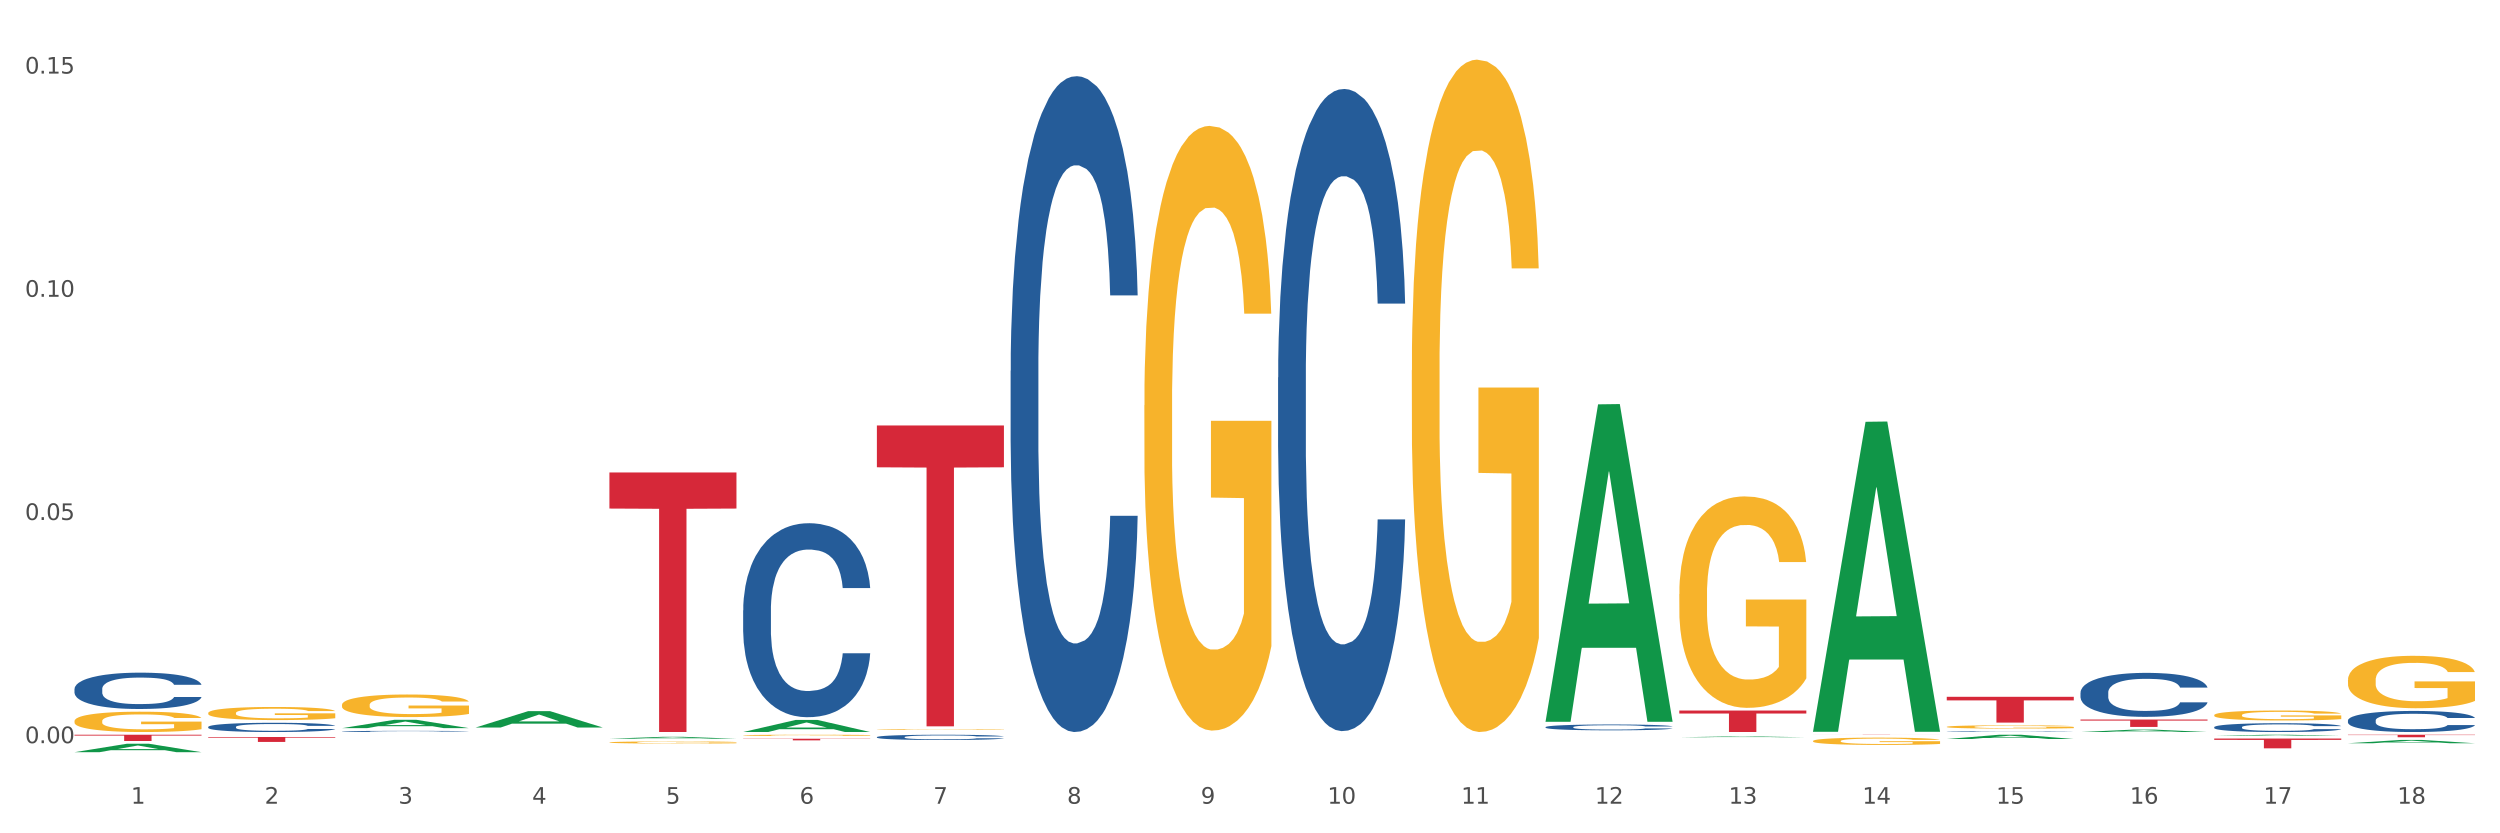 <?xml version="1.0" encoding="utf-8" standalone="no"?>
<!DOCTYPE svg PUBLIC "-//W3C//DTD SVG 1.1//EN"
  "http://www.w3.org/Graphics/SVG/1.1/DTD/svg11.dtd">
<svg xmlns:xlink="http://www.w3.org/1999/xlink" width="1080pt" height="360pt" viewBox="0 0 1080 360" xmlns="http://www.w3.org/2000/svg" version="1.1">
 <rect x="0" y="0" width="1080" height="360" fill="#333333" stroke="none"/>
 <defs>
  <style type="text/css">*{stroke-linejoin: round; stroke-linecap: butt}</style>
 </defs>
 <g id="figure_1">
  <g id="patch_1">
   <path d="M 0 360 
L 1080 360 
L 1080 0 
L 0 0 
z
" style="fill: #ffffff; stroke: #ffffff; stroke-linejoin: miter"/>
  </g>
  <g id="axes_1">
   <g id="matplotlib.axis_1">
    <g id="xtick_1">
     <g id="text_1">
      <!-- 1 -->
      <g style="fill: #4d4d4d" transform="translate(56.563 347.204) scale(0.096 -0.096)">
       <defs>
        <path id="DejaVuSans-31" d="M 794 531 
L 1825 531 
L 1825 4091 
L 703 3866 
L 703 4441 
L 1819 4666 
L 2450 4666 
L 2450 531 
L 3481 531 
L 3481 0 
L 794 0 
L 794 531 
z
" transform="scale(0.016)"/>
       </defs>
       <use xlink:href="#DejaVuSans-31"/>
      </g>
     </g>
    </g>
    <g id="xtick_2">
     <g id="text_2">
      <!-- 2 -->
      <g style="fill: #4d4d4d" transform="translate(114.336 347.204) scale(0.096 -0.096)">
       <defs>
        <path id="DejaVuSans-32" d="M 1228 531 
L 3431 531 
L 3431 0 
L 469 0 
L 469 531 
Q 828 903 1448 1529 
Q 2069 2156 2228 2338 
Q 2531 2678 2651 2914 
Q 2772 3150 2772 3378 
Q 2772 3750 2511 3984 
Q 2250 4219 1831 4219 
Q 1534 4219 1204 4116 
Q 875 4013 500 3803 
L 500 4441 
Q 881 4594 1212 4672 
Q 1544 4750 1819 4750 
Q 2544 4750 2975 4387 
Q 3406 4025 3406 3419 
Q 3406 3131 3298 2873 
Q 3191 2616 2906 2266 
Q 2828 2175 2409 1742 
Q 1991 1309 1228 531 
z
" transform="scale(0.016)"/>
       </defs>
       <use xlink:href="#DejaVuSans-32"/>
      </g>
     </g>
    </g>
    <g id="xtick_3">
     <g id="text_3">
      <!-- 3 -->
      <g style="fill: #4d4d4d" transform="translate(172.109 347.204) scale(0.096 -0.096)">
       <defs>
        <path id="DejaVuSans-33" d="M 2597 2516 
Q 3050 2419 3304 2112 
Q 3559 1806 3559 1356 
Q 3559 666 3084 287 
Q 2609 -91 1734 -91 
Q 1441 -91 1130 -33 
Q 819 25 488 141 
L 488 750 
Q 750 597 1062 519 
Q 1375 441 1716 441 
Q 2309 441 2620 675 
Q 2931 909 2931 1356 
Q 2931 1769 2642 2001 
Q 2353 2234 1838 2234 
L 1294 2234 
L 1294 2753 
L 1863 2753 
Q 2328 2753 2575 2939 
Q 2822 3125 2822 3475 
Q 2822 3834 2567 4026 
Q 2313 4219 1838 4219 
Q 1578 4219 1281 4162 
Q 984 4106 628 3988 
L 628 4550 
Q 988 4650 1302 4700 
Q 1616 4750 1894 4750 
Q 2613 4750 3031 4423 
Q 3450 4097 3450 3541 
Q 3450 3153 3228 2886 
Q 3006 2619 2597 2516 
z
" transform="scale(0.016)"/>
       </defs>
       <use xlink:href="#DejaVuSans-33"/>
      </g>
     </g>
    </g>
    <g id="xtick_4">
     <g id="text_4">
      <!-- 4 -->
      <g style="fill: #4d4d4d" transform="translate(229.882 347.204) scale(0.096 -0.096)">
       <defs>
        <path id="DejaVuSans-34" d="M 2419 4116 
L 825 1625 
L 2419 1625 
L 2419 4116 
z
M 2253 4666 
L 3047 4666 
L 3047 1625 
L 3713 1625 
L 3713 1100 
L 3047 1100 
L 3047 0 
L 2419 0 
L 2419 1100 
L 313 1100 
L 313 1709 
L 2253 4666 
z
" transform="scale(0.016)"/>
       </defs>
       <use xlink:href="#DejaVuSans-34"/>
      </g>
     </g>
    </g>
    <g id="xtick_5">
     <g id="text_5">
      <!-- 5 -->
      <g style="fill: #4d4d4d" transform="translate(287.655 347.204) scale(0.096 -0.096)">
       <defs>
        <path id="DejaVuSans-35" d="M 691 4666 
L 3169 4666 
L 3169 4134 
L 1269 4134 
L 1269 2991 
Q 1406 3038 1543 3061 
Q 1681 3084 1819 3084 
Q 2600 3084 3056 2656 
Q 3513 2228 3513 1497 
Q 3513 744 3044 326 
Q 2575 -91 1722 -91 
Q 1428 -91 1123 -41 
Q 819 9 494 109 
L 494 744 
Q 775 591 1075 516 
Q 1375 441 1709 441 
Q 2250 441 2565 725 
Q 2881 1009 2881 1497 
Q 2881 1984 2565 2268 
Q 2250 2553 1709 2553 
Q 1456 2553 1204 2497 
Q 953 2441 691 2322 
L 691 4666 
z
" transform="scale(0.016)"/>
       </defs>
       <use xlink:href="#DejaVuSans-35"/>
      </g>
     </g>
    </g>
    <g id="xtick_6">
     <g id="text_6">
      <!-- 6 -->
      <g style="fill: #4d4d4d" transform="translate(345.428 347.204) scale(0.096 -0.096)">
       <defs>
        <path id="DejaVuSans-36" d="M 2113 2584 
Q 1688 2584 1439 2293 
Q 1191 2003 1191 1497 
Q 1191 994 1439 701 
Q 1688 409 2113 409 
Q 2538 409 2786 701 
Q 3034 994 3034 1497 
Q 3034 2003 2786 2293 
Q 2538 2584 2113 2584 
z
M 3366 4563 
L 3366 3988 
Q 3128 4100 2886 4159 
Q 2644 4219 2406 4219 
Q 1781 4219 1451 3797 
Q 1122 3375 1075 2522 
Q 1259 2794 1537 2939 
Q 1816 3084 2150 3084 
Q 2853 3084 3261 2657 
Q 3669 2231 3669 1497 
Q 3669 778 3244 343 
Q 2819 -91 2113 -91 
Q 1303 -91 875 529 
Q 447 1150 447 2328 
Q 447 3434 972 4092 
Q 1497 4750 2381 4750 
Q 2619 4750 2861 4703 
Q 3103 4656 3366 4563 
z
" transform="scale(0.016)"/>
       </defs>
       <use xlink:href="#DejaVuSans-36"/>
      </g>
     </g>
    </g>
    <g id="xtick_7">
     <g id="text_7">
      <!-- 7 -->
      <g style="fill: #4d4d4d" transform="translate(403.201 347.204) scale(0.096 -0.096)">
       <defs>
        <path id="DejaVuSans-37" d="M 525 4666 
L 3525 4666 
L 3525 4397 
L 1831 0 
L 1172 0 
L 2766 4134 
L 525 4134 
L 525 4666 
z
" transform="scale(0.016)"/>
       </defs>
       <use xlink:href="#DejaVuSans-37"/>
      </g>
     </g>
    </g>
    <g id="xtick_8">
     <g id="text_8">
      <!-- 8 -->
      <g style="fill: #4d4d4d" transform="translate(460.974 347.204) scale(0.096 -0.096)">
       <defs>
        <path id="DejaVuSans-38" d="M 2034 2216 
Q 1584 2216 1326 1975 
Q 1069 1734 1069 1313 
Q 1069 891 1326 650 
Q 1584 409 2034 409 
Q 2484 409 2743 651 
Q 3003 894 3003 1313 
Q 3003 1734 2745 1975 
Q 2488 2216 2034 2216 
z
M 1403 2484 
Q 997 2584 770 2862 
Q 544 3141 544 3541 
Q 544 4100 942 4425 
Q 1341 4750 2034 4750 
Q 2731 4750 3128 4425 
Q 3525 4100 3525 3541 
Q 3525 3141 3298 2862 
Q 3072 2584 2669 2484 
Q 3125 2378 3379 2068 
Q 3634 1759 3634 1313 
Q 3634 634 3220 271 
Q 2806 -91 2034 -91 
Q 1263 -91 848 271 
Q 434 634 434 1313 
Q 434 1759 690 2068 
Q 947 2378 1403 2484 
z
M 1172 3481 
Q 1172 3119 1398 2916 
Q 1625 2713 2034 2713 
Q 2441 2713 2670 2916 
Q 2900 3119 2900 3481 
Q 2900 3844 2670 4047 
Q 2441 4250 2034 4250 
Q 1625 4250 1398 4047 
Q 1172 3844 1172 3481 
z
" transform="scale(0.016)"/>
       </defs>
       <use xlink:href="#DejaVuSans-38"/>
      </g>
     </g>
    </g>
    <g id="xtick_9">
     <g id="text_9">
      <!-- 9 -->
      <g style="fill: #4d4d4d" transform="translate(518.747 347.204) scale(0.096 -0.096)">
       <defs>
        <path id="DejaVuSans-39" d="M 703 97 
L 703 672 
Q 941 559 1184 500 
Q 1428 441 1663 441 
Q 2288 441 2617 861 
Q 2947 1281 2994 2138 
Q 2813 1869 2534 1725 
Q 2256 1581 1919 1581 
Q 1219 1581 811 2004 
Q 403 2428 403 3163 
Q 403 3881 828 4315 
Q 1253 4750 1959 4750 
Q 2769 4750 3195 4129 
Q 3622 3509 3622 2328 
Q 3622 1225 3098 567 
Q 2575 -91 1691 -91 
Q 1453 -91 1209 -44 
Q 966 3 703 97 
z
M 1959 2075 
Q 2384 2075 2632 2365 
Q 2881 2656 2881 3163 
Q 2881 3666 2632 3958 
Q 2384 4250 1959 4250 
Q 1534 4250 1286 3958 
Q 1038 3666 1038 3163 
Q 1038 2656 1286 2365 
Q 1534 2075 1959 2075 
z
" transform="scale(0.016)"/>
       </defs>
       <use xlink:href="#DejaVuSans-39"/>
      </g>
     </g>
    </g>
    <g id="xtick_10">
     <g id="text_10">
      <!-- 10 -->
      <g style="fill: #4d4d4d" transform="translate(573.466 347.204) scale(0.096 -0.096)">
       <defs>
        <path id="DejaVuSans-30" d="M 2034 4250 
Q 1547 4250 1301 3770 
Q 1056 3291 1056 2328 
Q 1056 1369 1301 889 
Q 1547 409 2034 409 
Q 2525 409 2770 889 
Q 3016 1369 3016 2328 
Q 3016 3291 2770 3770 
Q 2525 4250 2034 4250 
z
M 2034 4750 
Q 2819 4750 3233 4129 
Q 3647 3509 3647 2328 
Q 3647 1150 3233 529 
Q 2819 -91 2034 -91 
Q 1250 -91 836 529 
Q 422 1150 422 2328 
Q 422 3509 836 4129 
Q 1250 4750 2034 4750 
z
" transform="scale(0.016)"/>
       </defs>
       <use xlink:href="#DejaVuSans-31"/>
       <use xlink:href="#DejaVuSans-30" transform="translate(63.623 0)"/>
      </g>
     </g>
    </g>
    <g id="xtick_11">
     <g id="text_11">
      <!-- 11 -->
      <g style="fill: #4d4d4d" transform="translate(631.239 347.204) scale(0.096 -0.096)">
       <use xlink:href="#DejaVuSans-31"/>
       <use xlink:href="#DejaVuSans-31" transform="translate(63.623 0)"/>
      </g>
     </g>
    </g>
    <g id="xtick_12">
     <g id="text_12">
      <!-- 12 -->
      <g style="fill: #4d4d4d" transform="translate(689.012 347.204) scale(0.096 -0.096)">
       <use xlink:href="#DejaVuSans-31"/>
       <use xlink:href="#DejaVuSans-32" transform="translate(63.623 0)"/>
      </g>
     </g>
    </g>
    <g id="xtick_13">
     <g id="text_13">
      <!-- 13 -->
      <g style="fill: #4d4d4d" transform="translate(746.785 347.204) scale(0.096 -0.096)">
       <use xlink:href="#DejaVuSans-31"/>
       <use xlink:href="#DejaVuSans-33" transform="translate(63.623 0)"/>
      </g>
     </g>
    </g>
    <g id="xtick_14">
     <g id="text_14">
      <!-- 14 -->
      <g style="fill: #4d4d4d" transform="translate(804.558 347.204) scale(0.096 -0.096)">
       <use xlink:href="#DejaVuSans-31"/>
       <use xlink:href="#DejaVuSans-34" transform="translate(63.623 0)"/>
      </g>
     </g>
    </g>
    <g id="xtick_15">
     <g id="text_15">
      <!-- 15 -->
      <g style="fill: #4d4d4d" transform="translate(862.331 347.204) scale(0.096 -0.096)">
       <use xlink:href="#DejaVuSans-31"/>
       <use xlink:href="#DejaVuSans-35" transform="translate(63.623 0)"/>
      </g>
     </g>
    </g>
    <g id="xtick_16">
     <g id="text_16">
      <!-- 16 -->
      <g style="fill: #4d4d4d" transform="translate(920.104 347.204) scale(0.096 -0.096)">
       <use xlink:href="#DejaVuSans-31"/>
       <use xlink:href="#DejaVuSans-36" transform="translate(63.623 0)"/>
      </g>
     </g>
    </g>
    <g id="xtick_17">
     <g id="text_17">
      <!-- 17 -->
      <g style="fill: #4d4d4d" transform="translate(977.877 347.204) scale(0.096 -0.096)">
       <use xlink:href="#DejaVuSans-31"/>
       <use xlink:href="#DejaVuSans-37" transform="translate(63.623 0)"/>
      </g>
     </g>
    </g>
    <g id="xtick_18">
     <g id="text_18">
      <!-- 18 -->
      <g style="fill: #4d4d4d" transform="translate(1035.65 347.204) scale(0.096 -0.096)">
       <use xlink:href="#DejaVuSans-31"/>
       <use xlink:href="#DejaVuSans-38" transform="translate(63.623 0)"/>
      </g>
     </g>
    </g>
    <g id="xtick_19"/>
    <g id="xtick_20"/>
    <g id="xtick_21"/>
    <g id="xtick_22"/>
    <g id="xtick_23"/>
    <g id="xtick_24"/>
    <g id="xtick_25"/>
    <g id="xtick_26"/>
    <g id="xtick_27"/>
    <g id="xtick_28"/>
    <g id="xtick_29"/>
    <g id="xtick_30"/>
    <g id="xtick_31"/>
    <g id="xtick_32"/>
    <g id="xtick_33"/>
    <g id="xtick_34"/>
    <g id="xtick_35"/>
   </g>
   <g id="matplotlib.axis_2">
    <g id="ytick_1">
     <g id="text_19">
      <!-- 0.00 -->
      <g style="fill: #4d4d4d" transform="translate(10.8 321.051) scale(0.096 -0.096)">
       <defs>
        <path id="DejaVuSans-2e" d="M 684 794 
L 1344 794 
L 1344 0 
L 684 0 
L 684 794 
z
" transform="scale(0.016)"/>
       </defs>
       <use xlink:href="#DejaVuSans-30"/>
       <use xlink:href="#DejaVuSans-2e" transform="translate(63.623 0)"/>
       <use xlink:href="#DejaVuSans-30" transform="translate(95.41 0)"/>
       <use xlink:href="#DejaVuSans-30" transform="translate(159.033 0)"/>
      </g>
     </g>
    </g>
    <g id="ytick_2">
     <g id="text_20">
      <!-- 0.05 -->
      <g style="fill: #4d4d4d" transform="translate(10.8 224.63) scale(0.096 -0.096)">
       <use xlink:href="#DejaVuSans-30"/>
       <use xlink:href="#DejaVuSans-2e" transform="translate(63.623 0)"/>
       <use xlink:href="#DejaVuSans-30" transform="translate(95.41 0)"/>
       <use xlink:href="#DejaVuSans-35" transform="translate(159.033 0)"/>
      </g>
     </g>
    </g>
    <g id="ytick_3">
     <g id="text_21">
      <!-- 0.10 -->
      <g style="fill: #4d4d4d" transform="translate(10.8 128.21) scale(0.096 -0.096)">
       <use xlink:href="#DejaVuSans-30"/>
       <use xlink:href="#DejaVuSans-2e" transform="translate(63.623 0)"/>
       <use xlink:href="#DejaVuSans-31" transform="translate(95.41 0)"/>
       <use xlink:href="#DejaVuSans-30" transform="translate(159.033 0)"/>
      </g>
     </g>
    </g>
    <g id="ytick_4">
     <g id="text_22">
      <!-- 0.15 -->
      <g style="fill: #4d4d4d" transform="translate(10.8 31.789) scale(0.096 -0.096)">
       <use xlink:href="#DejaVuSans-30"/>
       <use xlink:href="#DejaVuSans-2e" transform="translate(63.623 0)"/>
       <use xlink:href="#DejaVuSans-31" transform="translate(95.41 0)"/>
       <use xlink:href="#DejaVuSans-35" transform="translate(159.033 0)"/>
      </g>
     </g>
    </g>
    <g id="ytick_5"/>
    <g id="ytick_6"/>
    <g id="ytick_7"/>
   </g>
   <g id="PolyCollection_1">
    <path d="M 956.543 319.047 
L 1011.427 319.047 
L 1011.427 319.635 
L 989.837 319.639 
L 989.837 323.277 
L 978.002 323.277 
L 978.002 319.639 
L 956.543 319.635 
L 956.543 319.051 
L 956.543 319.047 
z
" clip-path="url(#pb272ac812b)" style="fill: #d62839"/>
    <path d="M 1014.316 317.404 
L 1069.2 317.404 
L 1069.2 317.555 
L 1047.61 317.556 
L 1047.61 318.492 
L 1035.775 318.492 
L 1035.775 317.556 
L 1014.316 317.555 
L 1014.316 317.405 
L 1014.316 317.404 
z
" clip-path="url(#pb272ac812b)" style="fill: #d62839"/>
    <path d="M 898.77 310.849 
L 953.654 310.849 
L 953.654 311.29 
L 932.064 311.293 
L 932.064 314.021 
L 920.229 314.021 
L 920.229 311.293 
L 898.77 311.29 
L 898.77 310.852 
L 898.77 310.849 
z
" clip-path="url(#pb272ac812b)" style="fill: #d62839"/>
    <path d="M 609.905 159.99 
L 609.97 159.724 
L 609.97 150.174 
L 610.099 141.951 
L 610.747 122.055 
L 611.719 105.608 
L 612.432 96.854 
L 613.145 89.691 
L 613.987 82.529 
L 615.024 75.101 
L 616.903 64.225 
L 618.069 58.654 
L 619.495 52.818 
L 622.087 44.329 
L 623.966 39.554 
L 625.91 35.575 
L 629.085 30.8 
L 631.159 28.678 
L 633.362 27.086 
L 636.019 26.025 
L 638.027 25.759 
L 642.434 26.555 
L 646.192 28.943 
L 648.006 30.8 
L 650.339 33.983 
L 651.57 36.105 
L 653.579 40.35 
L 655.653 45.921 
L 657.078 50.696 
L 659.216 59.715 
L 660.836 68.734 
L 662.327 79.876 
L 663.104 87.569 
L 663.688 94.731 
L 664.206 102.955 
L 664.724 115.954 
L 653.061 115.954 
L 652.607 106.669 
L 651.894 97.915 
L 650.857 89.426 
L 649.95 84.12 
L 648.395 77.488 
L 646.97 73.244 
L 645.479 70.061 
L 643.665 67.408 
L 642.239 66.082 
L 640.231 65.02 
L 636.278 65.286 
L 633.621 67.408 
L 631.807 70.061 
L 630.64 72.448 
L 629.604 75.101 
L 628.437 78.815 
L 627.076 84.386 
L 626.104 89.426 
L 625.132 95.793 
L 624.355 102.159 
L 623.642 109.587 
L 623.059 117.545 
L 622.605 125.769 
L 622.217 135.849 
L 621.893 152.562 
L 621.893 188.905 
L 622.022 197.128 
L 622.346 208.005 
L 622.735 216.228 
L 623.383 226.043 
L 623.966 232.675 
L 625.068 242.225 
L 626.299 250.184 
L 627.271 255.224 
L 628.243 259.468 
L 629.928 265.304 
L 631.807 270.079 
L 633.427 272.997 
L 635.63 275.65 
L 637.12 276.711 
L 638.416 277.242 
L 641.591 277.242 
L 643.859 276.446 
L 646.386 274.589 
L 648.33 272.202 
L 649.95 269.284 
L 651.765 264.509 
L 652.931 259.999 
L 652.931 204.556 
L 638.675 204.291 
L 638.675 167.417 
L 664.789 167.417 
L 664.789 275.65 
L 663.688 281.221 
L 662.456 286.261 
L 661.16 290.771 
L 659.216 296.342 
L 656.884 301.647 
L 654.81 305.361 
L 652.607 308.544 
L 650.015 311.463 
L 646.646 314.115 
L 644.572 315.176 
L 641.98 315.972 
L 638.935 316.238 
L 636.278 315.707 
L 633.686 314.381 
L 630.964 311.993 
L 628.308 308.544 
L 626.299 305.096 
L 624.29 300.851 
L 622.152 295.281 
L 620.467 289.975 
L 619.171 285.2 
L 617.745 279.099 
L 616.19 271.14 
L 615.024 263.978 
L 613.987 256.55 
L 612.886 247 
L 612.108 238.777 
L 611.33 228.431 
L 610.877 220.738 
L 610.358 208.8 
L 609.97 192.088 
L 609.905 159.99 
z
" clip-path="url(#pb272ac812b)" style="fill: #f7b32b"/>
    <path d="M 783.224 320.117 
L 783.289 320.114 
L 783.289 320.01 
L 783.418 319.92 
L 784.066 319.703 
L 785.038 319.524 
L 785.751 319.428 
L 786.464 319.35 
L 787.306 319.272 
L 788.343 319.191 
L 790.222 319.072 
L 791.388 319.011 
L 792.814 318.948 
L 795.406 318.855 
L 797.285 318.803 
L 799.229 318.76 
L 802.404 318.708 
L 804.478 318.684 
L 806.681 318.667 
L 809.338 318.656 
L 811.346 318.653 
L 815.753 318.661 
L 819.511 318.687 
L 821.325 318.708 
L 823.658 318.742 
L 824.889 318.765 
L 826.898 318.812 
L 828.971 318.873 
L 830.397 318.925 
L 832.535 319.023 
L 834.155 319.121 
L 835.646 319.243 
L 836.423 319.327 
L 837.007 319.405 
L 837.525 319.495 
L 838.043 319.636 
L 826.38 319.636 
L 825.926 319.535 
L 825.213 319.44 
L 824.176 319.347 
L 823.269 319.289 
L 821.714 319.217 
L 820.288 319.171 
L 818.798 319.136 
L 816.984 319.107 
L 815.558 319.092 
L 813.549 319.081 
L 809.597 319.084 
L 806.94 319.107 
L 805.126 319.136 
L 803.959 319.162 
L 802.922 319.191 
L 801.756 319.231 
L 800.395 319.292 
L 799.423 319.347 
L 798.451 319.417 
L 797.674 319.486 
L 796.961 319.567 
L 796.378 319.654 
L 795.924 319.743 
L 795.535 319.853 
L 795.211 320.036 
L 795.211 320.432 
L 795.341 320.522 
L 795.665 320.641 
L 796.054 320.73 
L 796.702 320.837 
L 797.285 320.91 
L 798.387 321.014 
L 799.618 321.101 
L 800.59 321.156 
L 801.562 321.202 
L 803.246 321.266 
L 805.126 321.318 
L 806.746 321.349 
L 808.949 321.378 
L 810.439 321.39 
L 811.735 321.396 
L 814.91 321.396 
L 817.178 321.387 
L 819.705 321.367 
L 821.649 321.341 
L 823.269 321.309 
L 825.084 321.257 
L 826.25 321.208 
L 826.25 320.603 
L 811.994 320.6 
L 811.994 320.198 
L 838.108 320.198 
L 838.108 321.378 
L 837.007 321.439 
L 835.775 321.494 
L 834.479 321.543 
L 832.535 321.604 
L 830.203 321.662 
L 828.129 321.702 
L 825.926 321.737 
L 823.334 321.769 
L 819.964 321.798 
L 817.891 321.81 
L 815.299 321.818 
L 812.253 321.821 
L 809.597 321.815 
L 807.005 321.801 
L 804.283 321.775 
L 801.627 321.737 
L 799.618 321.7 
L 797.609 321.653 
L 795.471 321.593 
L 793.786 321.535 
L 792.49 321.483 
L 791.064 321.416 
L 789.509 321.329 
L 788.343 321.251 
L 787.306 321.17 
L 786.204 321.066 
L 785.427 320.976 
L 784.649 320.863 
L 784.196 320.779 
L 783.677 320.649 
L 783.289 320.467 
L 783.224 320.117 
z
" clip-path="url(#pb272ac812b)" style="fill: #f7b32b"/>
    <path d="M 840.997 313.992 
L 841.062 313.991 
L 841.062 313.944 
L 841.191 313.903 
L 841.839 313.805 
L 842.811 313.724 
L 843.524 313.681 
L 844.237 313.645 
L 845.079 313.61 
L 846.116 313.573 
L 847.995 313.52 
L 849.161 313.492 
L 850.587 313.463 
L 853.179 313.422 
L 855.058 313.398 
L 857.002 313.378 
L 860.177 313.355 
L 862.251 313.344 
L 864.454 313.336 
L 867.111 313.331 
L 869.119 313.33 
L 873.526 313.334 
L 877.284 313.346 
L 879.098 313.355 
L 881.431 313.37 
L 882.662 313.381 
L 884.671 313.402 
L 886.744 313.429 
L 888.17 313.453 
L 890.308 313.497 
L 891.928 313.542 
L 893.419 313.597 
L 894.196 313.635 
L 894.779 313.67 
L 895.298 313.711 
L 895.816 313.775 
L 884.153 313.775 
L 883.699 313.729 
L 882.986 313.686 
L 881.949 313.644 
L 881.042 313.618 
L 879.487 313.585 
L 878.061 313.564 
L 876.571 313.549 
L 874.757 313.535 
L 873.331 313.529 
L 871.322 313.524 
L 867.37 313.525 
L 864.713 313.535 
L 862.899 313.549 
L 861.732 313.56 
L 860.695 313.573 
L 859.529 313.592 
L 858.168 313.619 
L 857.196 313.644 
L 856.224 313.676 
L 855.447 313.707 
L 854.734 313.744 
L 854.151 313.783 
L 853.697 313.823 
L 853.308 313.873 
L 852.984 313.956 
L 852.984 314.135 
L 853.114 314.176 
L 853.438 314.229 
L 853.827 314.27 
L 854.475 314.318 
L 855.058 314.351 
L 856.16 314.398 
L 857.391 314.437 
L 858.363 314.462 
L 859.335 314.483 
L 861.019 314.512 
L 862.899 314.536 
L 864.519 314.55 
L 866.722 314.563 
L 868.212 314.568 
L 869.508 314.571 
L 872.683 314.571 
L 874.951 314.567 
L 877.478 314.558 
L 879.422 314.546 
L 881.042 314.532 
L 882.857 314.508 
L 884.023 314.486 
L 884.023 314.212 
L 869.767 314.211 
L 869.767 314.029 
L 895.881 314.029 
L 895.881 314.563 
L 894.779 314.591 
L 893.548 314.616 
L 892.252 314.638 
L 890.308 314.665 
L 887.976 314.691 
L 885.902 314.71 
L 883.699 314.725 
L 881.107 314.74 
L 877.737 314.753 
L 875.664 314.758 
L 873.072 314.762 
L 870.026 314.763 
L 867.37 314.761 
L 864.778 314.754 
L 862.056 314.743 
L 859.4 314.725 
L 857.391 314.708 
L 855.382 314.688 
L 853.244 314.66 
L 851.559 314.634 
L 850.263 314.61 
L 848.837 314.58 
L 847.282 314.541 
L 846.116 314.506 
L 845.079 314.469 
L 843.977 314.422 
L 843.2 314.381 
L 842.422 314.33 
L 841.969 314.292 
L 841.45 314.233 
L 841.062 314.151 
L 840.997 313.992 
z
" clip-path="url(#pb272ac812b)" style="fill: #f7b32b"/>
    <path d="M 1014.316 293.774 
L 1014.38 293.754 
L 1014.38 293.009 
L 1014.51 292.368 
L 1015.158 290.816 
L 1016.13 289.533 
L 1016.843 288.85 
L 1017.556 288.292 
L 1018.398 287.733 
L 1019.435 287.154 
L 1021.314 286.306 
L 1022.48 285.871 
L 1023.906 285.416 
L 1026.498 284.754 
L 1028.377 284.381 
L 1030.321 284.071 
L 1033.496 283.699 
L 1035.57 283.533 
L 1037.773 283.409 
L 1040.429 283.326 
L 1042.438 283.306 
L 1046.845 283.368 
L 1050.603 283.554 
L 1052.417 283.699 
L 1054.75 283.947 
L 1055.981 284.112 
L 1057.99 284.444 
L 1060.063 284.878 
L 1061.489 285.25 
L 1063.627 285.954 
L 1065.247 286.657 
L 1066.738 287.526 
L 1067.515 288.126 
L 1068.098 288.685 
L 1068.617 289.326 
L 1069.135 290.34 
L 1057.471 290.34 
L 1057.018 289.616 
L 1056.305 288.933 
L 1055.268 288.271 
L 1054.361 287.857 
L 1052.806 287.34 
L 1051.38 287.009 
L 1049.89 286.761 
L 1048.076 286.554 
L 1046.65 286.45 
L 1044.641 286.368 
L 1040.689 286.388 
L 1038.032 286.554 
L 1036.218 286.761 
L 1035.051 286.947 
L 1034.014 287.154 
L 1032.848 287.443 
L 1031.487 287.878 
L 1030.515 288.271 
L 1029.543 288.768 
L 1028.766 289.264 
L 1028.053 289.843 
L 1027.47 290.464 
L 1027.016 291.106 
L 1026.627 291.892 
L 1026.303 293.195 
L 1026.303 296.03 
L 1026.433 296.671 
L 1026.757 297.519 
L 1027.146 298.161 
L 1027.794 298.926 
L 1028.377 299.443 
L 1029.479 300.188 
L 1030.71 300.809 
L 1031.682 301.202 
L 1032.654 301.533 
L 1034.338 301.988 
L 1036.218 302.361 
L 1037.838 302.588 
L 1040.041 302.795 
L 1041.531 302.878 
L 1042.827 302.919 
L 1046.002 302.919 
L 1048.27 302.857 
L 1050.797 302.712 
L 1052.741 302.526 
L 1054.361 302.299 
L 1056.176 301.926 
L 1057.342 301.574 
L 1057.342 297.25 
L 1043.086 297.23 
L 1043.086 294.354 
L 1069.2 294.354 
L 1069.2 302.795 
L 1068.098 303.23 
L 1066.867 303.623 
L 1065.571 303.974 
L 1063.627 304.409 
L 1061.295 304.823 
L 1059.221 305.112 
L 1057.018 305.361 
L 1054.426 305.588 
L 1051.056 305.795 
L 1048.983 305.878 
L 1046.391 305.94 
L 1043.345 305.961 
L 1040.689 305.919 
L 1038.097 305.816 
L 1035.375 305.63 
L 1032.718 305.361 
L 1030.71 305.092 
L 1028.701 304.761 
L 1026.563 304.326 
L 1024.878 303.912 
L 1023.582 303.54 
L 1022.156 303.064 
L 1020.601 302.443 
L 1019.435 301.885 
L 1018.398 301.305 
L 1017.296 300.561 
L 1016.519 299.919 
L 1015.741 299.112 
L 1015.288 298.512 
L 1014.769 297.581 
L 1014.38 296.278 
L 1014.316 293.774 
z
" clip-path="url(#pb272ac812b)" style="fill: #f7b32b"/>
    <path d="M 956.543 308.937 
L 956.607 308.933 
L 956.607 308.792 
L 956.737 308.67 
L 957.385 308.375 
L 958.357 308.131 
L 959.07 308.001 
L 959.783 307.895 
L 960.625 307.789 
L 961.662 307.679 
L 963.541 307.517 
L 964.707 307.435 
L 966.133 307.348 
L 968.725 307.223 
L 970.604 307.152 
L 972.548 307.093 
L 975.723 307.022 
L 977.797 306.991 
L 980 306.967 
L 982.656 306.951 
L 984.665 306.947 
L 989.072 306.959 
L 992.83 306.994 
L 994.644 307.022 
L 996.977 307.069 
L 998.208 307.101 
L 1000.217 307.164 
L 1002.29 307.246 
L 1003.716 307.317 
L 1005.854 307.451 
L 1007.474 307.584 
L 1008.965 307.75 
L 1009.742 307.864 
L 1010.325 307.97 
L 1010.844 308.092 
L 1011.362 308.284 
L 999.698 308.284 
L 999.245 308.147 
L 998.532 308.017 
L 997.495 307.891 
L 996.588 307.812 
L 995.033 307.714 
L 993.607 307.651 
L 992.117 307.604 
L 990.303 307.565 
L 988.877 307.545 
L 986.868 307.529 
L 982.916 307.533 
L 980.259 307.565 
L 978.445 307.604 
L 977.278 307.639 
L 976.241 307.679 
L 975.075 307.734 
L 973.714 307.816 
L 972.742 307.891 
L 971.77 307.985 
L 970.993 308.08 
L 970.28 308.19 
L 969.697 308.308 
L 969.243 308.43 
L 968.854 308.579 
L 968.53 308.827 
L 968.53 309.366 
L 968.66 309.488 
L 968.984 309.649 
L 969.373 309.771 
L 970.021 309.916 
L 970.604 310.015 
L 971.706 310.156 
L 972.937 310.274 
L 973.909 310.349 
L 974.881 310.412 
L 976.565 310.498 
L 978.445 310.569 
L 980.065 310.613 
L 982.268 310.652 
L 983.758 310.668 
L 985.054 310.675 
L 988.229 310.675 
L 990.497 310.664 
L 993.024 310.636 
L 994.968 310.601 
L 996.588 310.557 
L 998.403 310.487 
L 999.569 310.42 
L 999.569 309.598 
L 985.313 309.594 
L 985.313 309.047 
L 1011.427 309.047 
L 1011.427 310.652 
L 1010.325 310.734 
L 1009.094 310.809 
L 1007.798 310.876 
L 1005.854 310.959 
L 1003.522 311.037 
L 1001.448 311.092 
L 999.245 311.14 
L 996.653 311.183 
L 993.283 311.222 
L 991.21 311.238 
L 988.618 311.25 
L 985.572 311.254 
L 982.916 311.246 
L 980.324 311.226 
L 977.602 311.191 
L 974.945 311.14 
L 972.937 311.088 
L 970.928 311.025 
L 968.79 310.943 
L 967.105 310.864 
L 965.809 310.793 
L 964.383 310.703 
L 962.828 310.585 
L 961.662 310.479 
L 960.625 310.369 
L 959.523 310.227 
L 958.746 310.105 
L 957.968 309.952 
L 957.515 309.838 
L 956.996 309.661 
L 956.607 309.413 
L 956.543 308.937 
z
" clip-path="url(#pb272ac812b)" style="fill: #f7b32b"/>
    <path d="M 783.224 317.404 
L 838.108 317.404 
L 838.108 317.415 
L 816.519 317.416 
L 816.519 317.486 
L 804.683 317.486 
L 804.683 317.416 
L 783.224 317.415 
L 783.224 317.404 
L 783.224 317.404 
z
" clip-path="url(#pb272ac812b)" style="fill: #d62839"/>
    <path d="M 840.997 301.012 
L 895.881 301.012 
L 895.881 302.561 
L 874.291 302.572 
L 874.291 312.163 
L 862.456 312.163 
L 862.456 302.572 
L 840.997 302.561 
L 840.997 301.022 
L 840.997 301.012 
z
" clip-path="url(#pb272ac812b)" style="fill: #d62839"/>
    <path d="M 725.451 306.963 
L 780.335 306.963 
L 780.335 308.252 
L 758.746 308.261 
L 758.746 316.238 
L 746.91 316.238 
L 746.91 308.261 
L 725.451 308.252 
L 725.451 306.972 
L 725.451 306.963 
z
" clip-path="url(#pb272ac812b)" style="fill: #d62839"/>
    <path d="M 378.813 183.808 
L 433.697 183.808 
L 433.697 201.869 
L 412.108 201.991 
L 412.108 313.78 
L 400.272 313.78 
L 400.272 201.991 
L 378.813 201.869 
L 378.813 183.93 
L 378.813 183.808 
z
" clip-path="url(#pb272ac812b)" style="fill: #d62839"/>
    <path d="M 321.04 319.129 
L 375.924 319.129 
L 375.924 319.227 
L 354.335 319.228 
L 354.335 319.837 
L 342.499 319.837 
L 342.499 319.228 
L 321.04 319.227 
L 321.04 319.129 
L 321.04 319.129 
z
" clip-path="url(#pb272ac812b)" style="fill: #d62839"/>
    <path d="M 263.267 204.116 
L 318.151 204.116 
L 318.151 219.697 
L 296.562 219.802 
L 296.562 316.238 
L 284.726 316.238 
L 284.726 219.802 
L 263.267 219.697 
L 263.267 204.221 
L 263.267 204.116 
z
" clip-path="url(#pb272ac812b)" style="fill: #d62839"/>
    <path d="M 89.948 318.374 
L 144.832 318.374 
L 144.832 318.67 
L 123.243 318.672 
L 123.243 320.506 
L 111.407 320.506 
L 111.407 318.672 
L 89.948 318.67 
L 89.948 318.376 
L 89.948 318.374 
z
" clip-path="url(#pb272ac812b)" style="fill: #d62839"/>
    <path d="M 32.175 317.404 
L 87.059 317.404 
L 87.059 317.781 
L 65.47 317.784 
L 65.47 320.119 
L 53.635 320.119 
L 53.635 317.784 
L 32.175 317.781 
L 32.175 317.407 
L 32.175 317.404 
z
" clip-path="url(#pb272ac812b)" style="fill: #d62839"/>
    <path d="M 494.359 175.102 
L 494.424 174.864 
L 494.424 166.275 
L 494.553 158.879 
L 495.201 140.985 
L 496.173 126.193 
L 496.886 118.32 
L 497.599 111.878 
L 498.441 105.437 
L 499.478 98.756 
L 501.357 88.974 
L 502.523 83.964 
L 503.949 78.715 
L 506.541 71.081 
L 508.42 66.786 
L 510.364 63.208 
L 513.539 58.913 
L 515.613 57.005 
L 517.816 55.573 
L 520.473 54.619 
L 522.481 54.38 
L 526.888 55.096 
L 530.646 57.243 
L 532.46 58.913 
L 534.793 61.776 
L 536.024 63.685 
L 538.033 67.502 
L 540.107 72.512 
L 541.532 76.807 
L 543.671 84.919 
L 545.29 93.03 
L 546.781 103.051 
L 547.558 109.97 
L 548.142 116.411 
L 548.66 123.807 
L 549.178 135.498 
L 537.515 135.498 
L 537.061 127.147 
L 536.348 119.274 
L 535.311 111.64 
L 534.404 106.868 
L 532.849 100.903 
L 531.424 97.086 
L 529.933 94.223 
L 528.119 91.837 
L 526.693 90.644 
L 524.685 89.69 
L 520.732 89.929 
L 518.075 91.837 
L 516.261 94.223 
L 515.094 96.37 
L 514.058 98.756 
L 512.891 102.096 
L 511.53 107.107 
L 510.558 111.64 
L 509.586 117.366 
L 508.809 123.092 
L 508.096 129.772 
L 507.513 136.929 
L 507.059 144.325 
L 506.671 153.391 
L 506.347 168.422 
L 506.347 201.108 
L 506.476 208.504 
L 506.8 218.285 
L 507.189 225.681 
L 507.837 234.509 
L 508.42 240.473 
L 509.522 249.062 
L 510.753 256.22 
L 511.725 260.753 
L 512.697 264.57 
L 514.382 269.819 
L 516.261 274.113 
L 517.881 276.738 
L 520.084 279.124 
L 521.574 280.078 
L 522.87 280.555 
L 526.045 280.555 
L 528.313 279.839 
L 530.84 278.169 
L 532.784 276.022 
L 534.404 273.398 
L 536.219 269.103 
L 537.385 265.047 
L 537.385 215.184 
L 523.129 214.945 
L 523.129 181.783 
L 549.243 181.783 
L 549.243 279.124 
L 548.142 284.134 
L 546.91 288.667 
L 545.614 292.723 
L 543.671 297.733 
L 541.338 302.505 
L 539.264 305.845 
L 537.061 308.708 
L 534.469 311.332 
L 531.1 313.718 
L 529.026 314.672 
L 526.434 315.388 
L 523.389 315.627 
L 520.732 315.149 
L 518.14 313.956 
L 515.418 311.809 
L 512.762 308.708 
L 510.753 305.606 
L 508.744 301.789 
L 506.606 296.779 
L 504.921 292.007 
L 503.625 287.713 
L 502.199 282.225 
L 500.644 275.068 
L 499.478 268.626 
L 498.441 261.946 
L 497.34 253.357 
L 496.562 245.961 
L 495.784 236.656 
L 495.331 229.737 
L 494.812 219.001 
L 494.424 203.971 
L 494.359 175.102 
z
" clip-path="url(#pb272ac812b)" style="fill: #f7b32b"/>
    <path d="M 378.813 315.11 
L 378.878 315.109 
L 378.878 315.098 
L 379.007 315.088 
L 379.655 315.063 
L 380.627 315.044 
L 381.34 315.033 
L 382.053 315.024 
L 382.895 315.015 
L 383.932 315.006 
L 385.811 314.993 
L 386.977 314.986 
L 388.403 314.979 
L 390.995 314.969 
L 392.874 314.963 
L 394.818 314.958 
L 397.993 314.953 
L 400.067 314.95 
L 402.27 314.948 
L 404.927 314.947 
L 406.935 314.947 
L 411.342 314.947 
L 415.1 314.95 
L 416.914 314.953 
L 419.247 314.957 
L 420.478 314.959 
L 422.487 314.964 
L 424.561 314.971 
L 425.986 314.977 
L 428.125 314.988 
L 429.745 314.999 
L 431.235 315.012 
L 432.012 315.022 
L 432.596 315.03 
L 433.114 315.04 
L 433.632 315.056 
L 421.969 315.056 
L 421.515 315.045 
L 420.802 315.034 
L 419.766 315.024 
L 418.858 315.017 
L 417.303 315.009 
L 415.878 315.004 
L 414.387 315 
L 412.573 314.997 
L 411.147 314.996 
L 409.139 314.994 
L 405.186 314.995 
L 402.529 314.997 
L 400.715 315 
L 399.548 315.003 
L 398.512 315.006 
L 397.345 315.011 
L 395.984 315.018 
L 395.013 315.024 
L 394.041 315.032 
L 393.263 315.039 
L 392.55 315.048 
L 391.967 315.058 
L 391.513 315.068 
L 391.125 315.08 
L 390.801 315.101 
L 390.801 315.145 
L 390.93 315.155 
L 391.254 315.168 
L 391.643 315.178 
L 392.291 315.19 
L 392.874 315.198 
L 393.976 315.209 
L 395.207 315.219 
L 396.179 315.225 
L 397.151 315.23 
L 398.836 315.238 
L 400.715 315.243 
L 402.335 315.247 
L 404.538 315.25 
L 406.028 315.251 
L 407.324 315.252 
L 410.499 315.252 
L 412.767 315.251 
L 415.294 315.249 
L 417.238 315.246 
L 418.858 315.242 
L 420.673 315.237 
L 421.839 315.231 
L 421.839 315.164 
L 407.583 315.163 
L 407.583 315.119 
L 433.697 315.119 
L 433.697 315.25 
L 432.596 315.257 
L 431.364 315.263 
L 430.068 315.268 
L 428.125 315.275 
L 425.792 315.282 
L 423.718 315.286 
L 421.515 315.29 
L 418.923 315.294 
L 415.554 315.297 
L 413.48 315.298 
L 410.888 315.299 
L 407.843 315.299 
L 405.186 315.299 
L 402.594 315.297 
L 399.872 315.294 
L 397.216 315.29 
L 395.207 315.286 
L 393.198 315.281 
L 391.06 315.274 
L 389.375 315.267 
L 388.079 315.262 
L 386.654 315.254 
L 385.098 315.245 
L 383.932 315.236 
L 382.895 315.227 
L 381.794 315.215 
L 381.016 315.205 
L 380.238 315.193 
L 379.785 315.183 
L 379.266 315.169 
L 378.878 315.149 
L 378.813 315.11 
z
" clip-path="url(#pb272ac812b)" style="fill: #f7b32b"/>
    <path d="M 725.451 256.658 
L 725.516 256.575 
L 725.516 253.571 
L 725.645 250.985 
L 726.293 244.728 
L 727.265 239.556 
L 727.978 236.803 
L 728.691 234.55 
L 729.533 232.298 
L 730.57 229.962 
L 732.449 226.541 
L 733.615 224.789 
L 735.041 222.954 
L 737.633 220.284 
L 739.512 218.782 
L 741.456 217.531 
L 744.631 216.029 
L 746.705 215.362 
L 748.908 214.861 
L 751.565 214.528 
L 753.573 214.444 
L 757.98 214.694 
L 761.738 215.445 
L 763.552 216.029 
L 765.885 217.03 
L 767.116 217.698 
L 769.125 219.033 
L 771.199 220.785 
L 772.624 222.286 
L 774.762 225.123 
L 776.382 227.959 
L 777.873 231.463 
L 778.65 233.883 
L 779.234 236.135 
L 779.752 238.721 
L 780.27 242.809 
L 768.607 242.809 
L 768.153 239.889 
L 767.44 237.136 
L 766.403 234.467 
L 765.496 232.798 
L 763.941 230.712 
L 762.516 229.378 
L 761.025 228.376 
L 759.211 227.542 
L 757.785 227.125 
L 755.776 226.791 
L 751.824 226.875 
L 749.167 227.542 
L 747.353 228.376 
L 746.186 229.127 
L 745.15 229.962 
L 743.983 231.13 
L 742.622 232.882 
L 741.65 234.467 
L 740.678 236.469 
L 739.901 238.471 
L 739.188 240.807 
L 738.605 243.31 
L 738.151 245.896 
L 737.762 249.066 
L 737.438 254.322 
L 737.438 265.752 
L 737.568 268.338 
L 737.892 271.759 
L 738.281 274.345 
L 738.929 277.432 
L 739.512 279.517 
L 740.614 282.521 
L 741.845 285.024 
L 742.817 286.609 
L 743.789 287.943 
L 745.474 289.779 
L 747.353 291.281 
L 748.973 292.198 
L 751.176 293.033 
L 752.666 293.366 
L 753.962 293.533 
L 757.137 293.533 
L 759.405 293.283 
L 761.932 292.699 
L 763.876 291.948 
L 765.496 291.03 
L 767.311 289.529 
L 768.477 288.11 
L 768.477 270.674 
L 754.221 270.591 
L 754.221 258.994 
L 780.335 258.994 
L 780.335 293.033 
L 779.234 294.785 
L 778.002 296.37 
L 776.706 297.788 
L 774.762 299.54 
L 772.43 301.208 
L 770.356 302.376 
L 768.153 303.378 
L 765.561 304.295 
L 762.192 305.129 
L 760.118 305.463 
L 757.526 305.713 
L 754.48 305.797 
L 751.824 305.63 
L 749.232 305.213 
L 746.51 304.462 
L 743.854 303.378 
L 741.845 302.293 
L 739.836 300.958 
L 737.698 299.206 
L 736.013 297.538 
L 734.717 296.036 
L 733.291 294.117 
L 731.736 291.614 
L 730.57 289.362 
L 729.533 287.026 
L 728.431 284.022 
L 727.654 281.436 
L 726.876 278.183 
L 726.423 275.763 
L 725.904 272.009 
L 725.516 266.753 
L 725.451 256.658 
z
" clip-path="url(#pb272ac812b)" style="fill: #f7b32b"/>
    <path d="M 32.175 311.512 
L 32.24 311.504 
L 32.24 311.215 
L 32.369 310.966 
L 33.017 310.364 
L 33.989 309.867 
L 34.702 309.602 
L 35.415 309.385 
L 36.257 309.169 
L 37.294 308.944 
L 39.173 308.615 
L 40.34 308.447 
L 41.765 308.27 
L 44.357 308.013 
L 46.236 307.869 
L 48.18 307.749 
L 51.355 307.604 
L 53.429 307.54 
L 55.632 307.492 
L 58.289 307.46 
L 60.298 307.452 
L 64.704 307.476 
L 68.462 307.548 
L 70.277 307.604 
L 72.609 307.701 
L 73.84 307.765 
L 75.849 307.893 
L 77.923 308.062 
L 79.348 308.206 
L 81.487 308.479 
L 83.107 308.752 
L 84.597 309.089 
L 85.375 309.321 
L 85.958 309.538 
L 86.476 309.787 
L 86.995 310.18 
L 75.331 310.18 
L 74.877 309.899 
L 74.164 309.634 
L 73.128 309.377 
L 72.22 309.217 
L 70.665 309.016 
L 69.24 308.888 
L 67.749 308.792 
L 65.935 308.711 
L 64.509 308.671 
L 62.501 308.639 
L 58.548 308.647 
L 55.891 308.711 
L 54.077 308.792 
L 52.911 308.864 
L 51.874 308.944 
L 50.707 309.057 
L 49.347 309.225 
L 48.375 309.377 
L 47.403 309.57 
L 46.625 309.763 
L 45.912 309.987 
L 45.329 310.228 
L 44.876 310.477 
L 44.487 310.782 
L 44.163 311.287 
L 44.163 312.386 
L 44.292 312.635 
L 44.616 312.964 
L 45.005 313.213 
L 45.653 313.51 
L 46.236 313.71 
L 47.338 313.999 
L 48.569 314.24 
L 49.541 314.392 
L 50.513 314.52 
L 52.198 314.697 
L 54.077 314.841 
L 55.697 314.93 
L 57.9 315.01 
L 59.39 315.042 
L 60.686 315.058 
L 63.861 315.058 
L 66.129 315.034 
L 68.657 314.978 
L 70.601 314.906 
L 72.22 314.817 
L 74.035 314.673 
L 75.201 314.537 
L 75.201 312.86 
L 60.946 312.852 
L 60.946 311.736 
L 87.059 311.736 
L 87.059 315.01 
L 85.958 315.178 
L 84.727 315.331 
L 83.431 315.467 
L 81.487 315.636 
L 79.154 315.796 
L 77.08 315.909 
L 74.877 316.005 
L 72.285 316.093 
L 68.916 316.173 
L 66.842 316.205 
L 64.25 316.229 
L 61.205 316.238 
L 58.548 316.221 
L 55.956 316.181 
L 53.235 316.109 
L 50.578 316.005 
L 48.569 315.901 
L 46.56 315.772 
L 44.422 315.604 
L 42.737 315.443 
L 41.441 315.299 
L 40.016 315.114 
L 38.46 314.874 
L 37.294 314.657 
L 36.257 314.432 
L 35.156 314.143 
L 34.378 313.895 
L 33.601 313.582 
L 33.147 313.349 
L 32.629 312.988 
L 32.24 312.483 
L 32.175 311.512 
z
" clip-path="url(#pb272ac812b)" style="fill: #f7b32b"/>
    <path d="M 321.04 317.662 
L 321.105 317.661 
L 321.105 317.643 
L 321.234 317.627 
L 321.882 317.589 
L 322.854 317.557 
L 323.567 317.541 
L 324.28 317.527 
L 325.122 317.513 
L 326.159 317.499 
L 328.038 317.478 
L 329.205 317.467 
L 330.63 317.456 
L 333.222 317.44 
L 335.101 317.431 
L 337.045 317.423 
L 340.22 317.414 
L 342.294 317.41 
L 344.497 317.407 
L 347.154 317.405 
L 349.162 317.404 
L 353.569 317.406 
L 357.327 317.41 
L 359.141 317.414 
L 361.474 317.42 
L 362.705 317.424 
L 364.714 317.432 
L 366.788 317.443 
L 368.213 317.452 
L 370.352 317.469 
L 371.972 317.487 
L 373.462 317.508 
L 374.239 317.523 
L 374.823 317.537 
L 375.341 317.552 
L 375.859 317.577 
L 364.196 317.577 
L 363.742 317.559 
L 363.029 317.543 
L 361.993 317.526 
L 361.085 317.516 
L 359.53 317.503 
L 358.105 317.495 
L 356.614 317.489 
L 354.8 317.484 
L 353.374 317.482 
L 351.366 317.479 
L 347.413 317.48 
L 344.756 317.484 
L 342.942 317.489 
L 341.775 317.494 
L 340.739 317.499 
L 339.572 317.506 
L 338.212 317.517 
L 337.24 317.526 
L 336.268 317.539 
L 335.49 317.551 
L 334.777 317.565 
L 334.194 317.58 
L 333.74 317.596 
L 333.352 317.616 
L 333.028 317.648 
L 333.028 317.717 
L 333.157 317.733 
L 333.481 317.754 
L 333.87 317.77 
L 334.518 317.789 
L 335.101 317.801 
L 336.203 317.82 
L 337.434 317.835 
L 338.406 317.845 
L 339.378 317.853 
L 341.063 317.864 
L 342.942 317.873 
L 344.562 317.879 
L 346.765 317.884 
L 348.255 317.886 
L 349.551 317.887 
L 352.726 317.887 
L 354.994 317.886 
L 357.521 317.882 
L 359.465 317.877 
L 361.085 317.872 
L 362.9 317.863 
L 364.066 317.854 
L 364.066 317.747 
L 349.81 317.747 
L 349.81 317.676 
L 375.924 317.676 
L 375.924 317.884 
L 374.823 317.895 
L 373.591 317.904 
L 372.296 317.913 
L 370.352 317.924 
L 368.019 317.934 
L 365.945 317.941 
L 363.742 317.947 
L 361.15 317.953 
L 357.781 317.958 
L 355.707 317.96 
L 353.115 317.961 
L 350.07 317.962 
L 347.413 317.961 
L 344.821 317.958 
L 342.099 317.954 
L 339.443 317.947 
L 337.434 317.941 
L 335.425 317.932 
L 333.287 317.922 
L 331.602 317.912 
L 330.306 317.902 
L 328.881 317.891 
L 327.325 317.875 
L 326.159 317.862 
L 325.122 317.847 
L 324.021 317.829 
L 323.243 317.813 
L 322.465 317.793 
L 322.012 317.779 
L 321.493 317.756 
L 321.105 317.724 
L 321.04 317.662 
z
" clip-path="url(#pb272ac812b)" style="fill: #f7b32b"/>
    <path d="M 89.948 308.027 
L 90.013 308.022 
L 90.013 307.836 
L 90.142 307.676 
L 90.79 307.288 
L 91.762 306.967 
L 92.475 306.796 
L 93.188 306.657 
L 94.03 306.517 
L 95.067 306.372 
L 96.946 306.16 
L 98.113 306.051 
L 99.538 305.938 
L 102.13 305.772 
L 104.009 305.679 
L 105.953 305.601 
L 109.128 305.508 
L 111.202 305.467 
L 113.405 305.436 
L 116.062 305.415 
L 118.071 305.41 
L 122.477 305.426 
L 126.235 305.472 
L 128.049 305.508 
L 130.382 305.57 
L 131.613 305.612 
L 133.622 305.695 
L 135.696 305.803 
L 137.121 305.896 
L 139.26 306.072 
L 140.88 306.248 
L 142.37 306.465 
L 143.148 306.615 
L 143.731 306.755 
L 144.249 306.915 
L 144.768 307.169 
L 133.104 307.169 
L 132.65 306.988 
L 131.937 306.817 
L 130.901 306.651 
L 129.993 306.548 
L 128.438 306.419 
L 127.013 306.336 
L 125.522 306.274 
L 123.708 306.222 
L 122.282 306.196 
L 120.274 306.176 
L 116.321 306.181 
L 113.664 306.222 
L 111.85 306.274 
L 110.684 306.32 
L 109.647 306.372 
L 108.48 306.445 
L 107.12 306.553 
L 106.148 306.651 
L 105.176 306.776 
L 104.398 306.9 
L 103.685 307.045 
L 103.102 307.2 
L 102.648 307.36 
L 102.26 307.557 
L 101.936 307.882 
L 101.936 308.591 
L 102.065 308.751 
L 102.389 308.963 
L 102.778 309.124 
L 103.426 309.315 
L 104.009 309.445 
L 105.111 309.631 
L 106.342 309.786 
L 107.314 309.884 
L 108.286 309.967 
L 109.971 310.081 
L 111.85 310.174 
L 113.47 310.231 
L 115.673 310.282 
L 117.163 310.303 
L 118.459 310.313 
L 121.634 310.313 
L 123.902 310.298 
L 126.43 310.262 
L 128.373 310.215 
L 129.993 310.158 
L 131.808 310.065 
L 132.974 309.977 
L 132.974 308.896 
L 118.719 308.891 
L 118.719 308.172 
L 144.832 308.172 
L 144.832 310.282 
L 143.731 310.391 
L 142.5 310.489 
L 141.204 310.577 
L 139.26 310.686 
L 136.927 310.789 
L 134.853 310.862 
L 132.65 310.924 
L 130.058 310.981 
L 126.689 311.032 
L 124.615 311.053 
L 122.023 311.069 
L 118.978 311.074 
L 116.321 311.063 
L 113.729 311.038 
L 111.007 310.991 
L 108.351 310.924 
L 106.342 310.857 
L 104.333 310.774 
L 102.195 310.665 
L 100.51 310.562 
L 99.214 310.469 
L 97.789 310.35 
L 96.233 310.194 
L 95.067 310.055 
L 94.03 309.91 
L 92.929 309.724 
L 92.151 309.563 
L 91.374 309.362 
L 90.92 309.212 
L 90.402 308.979 
L 90.013 308.653 
L 89.948 308.027 
z
" clip-path="url(#pb272ac812b)" style="fill: #f7b32b"/>
    <path d="M 147.721 304.53 
L 147.786 304.521 
L 147.786 304.201 
L 147.915 303.924 
L 148.563 303.256 
L 149.535 302.704 
L 150.248 302.41 
L 150.961 302.17 
L 151.803 301.929 
L 152.84 301.68 
L 154.719 301.314 
L 155.886 301.127 
L 157.311 300.931 
L 159.903 300.646 
L 161.782 300.486 
L 163.726 300.352 
L 166.901 300.192 
L 168.975 300.121 
L 171.178 300.067 
L 173.835 300.032 
L 175.844 300.023 
L 180.25 300.049 
L 184.008 300.13 
L 185.822 300.192 
L 188.155 300.299 
L 189.386 300.37 
L 191.395 300.513 
L 193.469 300.7 
L 194.894 300.86 
L 197.033 301.163 
L 198.653 301.466 
L 200.143 301.84 
L 200.921 302.098 
L 201.504 302.339 
L 202.022 302.615 
L 202.54 303.051 
L 190.877 303.051 
L 190.423 302.74 
L 189.71 302.446 
L 188.674 302.161 
L 187.766 301.982 
L 186.211 301.76 
L 184.786 301.617 
L 183.295 301.51 
L 181.481 301.421 
L 180.055 301.377 
L 178.047 301.341 
L 174.094 301.35 
L 171.437 301.421 
L 169.623 301.51 
L 168.456 301.59 
L 167.42 301.68 
L 166.253 301.804 
L 164.893 301.991 
L 163.921 302.161 
L 162.949 302.374 
L 162.171 302.588 
L 161.458 302.838 
L 160.875 303.105 
L 160.421 303.381 
L 160.033 303.72 
L 159.709 304.281 
L 159.709 305.501 
L 159.838 305.777 
L 160.162 306.143 
L 160.551 306.419 
L 161.199 306.748 
L 161.782 306.971 
L 162.884 307.292 
L 164.115 307.559 
L 165.087 307.728 
L 166.059 307.871 
L 167.744 308.067 
L 169.623 308.227 
L 171.243 308.325 
L 173.446 308.414 
L 174.936 308.45 
L 176.232 308.468 
L 179.407 308.468 
L 181.675 308.441 
L 184.203 308.378 
L 186.146 308.298 
L 187.766 308.2 
L 189.581 308.04 
L 190.747 307.889 
L 190.747 306.027 
L 176.491 306.018 
L 176.491 304.78 
L 202.605 304.78 
L 202.605 308.414 
L 201.504 308.601 
L 200.273 308.77 
L 198.977 308.922 
L 197.033 309.109 
L 194.7 309.287 
L 192.626 309.412 
L 190.423 309.519 
L 187.831 309.617 
L 184.462 309.706 
L 182.388 309.741 
L 179.796 309.768 
L 176.751 309.777 
L 174.094 309.759 
L 171.502 309.715 
L 168.78 309.635 
L 166.124 309.519 
L 164.115 309.403 
L 162.106 309.26 
L 159.968 309.073 
L 158.283 308.895 
L 156.987 308.735 
L 155.562 308.53 
L 154.006 308.263 
L 152.84 308.022 
L 151.803 307.773 
L 150.702 307.452 
L 149.924 307.176 
L 149.147 306.828 
L 148.693 306.57 
L 148.175 306.169 
L 147.786 305.608 
L 147.721 304.53 
z
" clip-path="url(#pb272ac812b)" style="fill: #f7b32b"/>
    <path d="M 263.267 320.724 
L 263.332 320.723 
L 263.332 320.693 
L 263.461 320.667 
L 264.109 320.603 
L 265.081 320.551 
L 265.794 320.523 
L 266.507 320.5 
L 267.349 320.477 
L 268.386 320.454 
L 270.265 320.419 
L 271.432 320.401 
L 272.857 320.383 
L 275.449 320.356 
L 277.328 320.34 
L 279.272 320.328 
L 282.447 320.313 
L 284.521 320.306 
L 286.724 320.301 
L 289.381 320.297 
L 291.389 320.297 
L 295.796 320.299 
L 299.554 320.307 
L 301.368 320.313 
L 303.701 320.323 
L 304.932 320.329 
L 306.941 320.343 
L 309.015 320.361 
L 310.44 320.376 
L 312.579 320.405 
L 314.199 320.433 
L 315.689 320.469 
L 316.466 320.493 
L 317.05 320.516 
L 317.568 320.543 
L 318.086 320.584 
L 306.423 320.584 
L 305.969 320.554 
L 305.256 320.526 
L 304.22 320.499 
L 303.312 320.482 
L 301.757 320.461 
L 300.332 320.448 
L 298.841 320.438 
L 297.027 320.429 
L 295.601 320.425 
L 293.593 320.422 
L 289.64 320.422 
L 286.983 320.429 
L 285.169 320.438 
L 284.002 320.445 
L 282.966 320.454 
L 281.799 320.466 
L 280.439 320.483 
L 279.467 320.499 
L 278.495 320.52 
L 277.717 320.54 
L 277.004 320.564 
L 276.421 320.589 
L 275.967 320.615 
L 275.579 320.647 
L 275.255 320.701 
L 275.255 320.816 
L 275.384 320.843 
L 275.708 320.877 
L 276.097 320.903 
L 276.745 320.935 
L 277.328 320.956 
L 278.43 320.986 
L 279.661 321.012 
L 280.633 321.028 
L 281.605 321.041 
L 283.29 321.06 
L 285.169 321.075 
L 286.789 321.084 
L 288.992 321.093 
L 290.482 321.096 
L 291.778 321.098 
L 294.953 321.098 
L 297.221 321.095 
L 299.748 321.089 
L 301.692 321.082 
L 303.312 321.073 
L 305.127 321.057 
L 306.293 321.043 
L 306.293 320.866 
L 292.037 320.865 
L 292.037 320.748 
L 318.151 320.748 
L 318.151 321.093 
L 317.05 321.111 
L 315.819 321.127 
L 314.523 321.141 
L 312.579 321.159 
L 310.246 321.176 
L 308.172 321.188 
L 305.969 321.198 
L 303.377 321.207 
L 300.008 321.215 
L 297.934 321.219 
L 295.342 321.221 
L 292.297 321.222 
L 289.64 321.22 
L 287.048 321.216 
L 284.326 321.209 
L 281.67 321.198 
L 279.661 321.187 
L 277.652 321.173 
L 275.514 321.155 
L 273.829 321.138 
L 272.533 321.123 
L 271.108 321.104 
L 269.552 321.078 
L 268.386 321.056 
L 267.349 321.032 
L 266.248 321.002 
L 265.47 320.975 
L 264.692 320.942 
L 264.239 320.918 
L 263.721 320.88 
L 263.332 320.827 
L 263.267 320.724 
z
" clip-path="url(#pb272ac812b)" style="fill: #f7b32b"/>
    <path d="M 321.04 316.228 
L 321.096 316.223 
L 343.729 311.009 
L 353.122 311.004 
L 375.924 316.238 
L 365.061 316.238 
L 360.138 315.019 
L 336.77 315.019 
L 336.6 315.038 
L 331.847 316.238 
L 321.04 316.238 
L 321.04 316.228 
L 339.712 314.291 
L 357.196 314.287 
L 348.539 312.119 
L 348.425 312.11 
L 348.312 312.124 
L 339.655 314.287 
L 339.712 314.291 
L 321.04 316.228 
z
" clip-path="url(#pb272ac812b)" style="fill: #109648"/>
    <path d="M 1014.316 321.084 
L 1014.372 321.083 
L 1037.005 319.66 
L 1046.398 319.659 
L 1069.2 321.087 
L 1058.336 321.087 
L 1053.414 320.754 
L 1030.045 320.754 
L 1029.876 320.76 
L 1025.123 321.087 
L 1014.316 321.087 
L 1014.316 321.084 
L 1032.988 320.556 
L 1050.471 320.554 
L 1041.814 319.963 
L 1041.701 319.96 
L 1041.588 319.964 
L 1032.931 320.554 
L 1032.988 320.556 
L 1014.316 321.084 
z
" clip-path="url(#pb272ac812b)" style="fill: #109648"/>
    <path d="M 956.543 317.88 
L 956.599 317.879 
L 979.232 317.405 
L 988.625 317.404 
L 1011.427 317.88 
L 1000.563 317.88 
L 995.641 317.77 
L 972.272 317.77 
L 972.103 317.771 
L 967.35 317.88 
L 956.543 317.88 
L 956.543 317.88 
L 975.215 317.703 
L 992.698 317.703 
L 984.041 317.506 
L 983.928 317.505 
L 983.815 317.506 
L 975.158 317.703 
L 975.215 317.703 
L 956.543 317.88 
z
" clip-path="url(#pb272ac812b)" style="fill: #109648"/>
    <path d="M 898.77 316.236 
L 898.826 316.235 
L 921.459 315.189 
L 930.852 315.188 
L 953.654 316.238 
L 942.79 316.238 
L 937.868 315.993 
L 914.499 315.993 
L 914.33 315.997 
L 909.577 316.238 
L 898.77 316.238 
L 898.77 316.236 
L 917.442 315.847 
L 934.925 315.846 
L 926.268 315.412 
L 926.155 315.41 
L 926.042 315.413 
L 917.385 315.846 
L 917.442 315.847 
L 898.77 316.236 
z
" clip-path="url(#pb272ac812b)" style="fill: #109648"/>
    <path d="M 840.997 319.25 
L 841.053 319.248 
L 863.686 317.406 
L 873.079 317.404 
L 895.881 319.254 
L 885.017 319.254 
L 880.095 318.823 
L 856.726 318.823 
L 856.557 318.83 
L 851.804 319.254 
L 840.997 319.254 
L 840.997 319.25 
L 859.669 318.566 
L 877.152 318.564 
L 868.495 317.798 
L 868.382 317.795 
L 868.269 317.8 
L 859.612 318.564 
L 859.669 318.566 
L 840.997 319.25 
z
" clip-path="url(#pb272ac812b)" style="fill: #109648"/>
    <path d="M 783.224 315.873 
L 783.28 315.748 
L 805.913 182.215 
L 815.306 182.09 
L 838.108 316.125 
L 827.244 316.125 
L 822.322 284.913 
L 798.953 284.913 
L 798.784 285.416 
L 794.031 316.125 
L 783.224 316.125 
L 783.224 315.873 
L 801.896 266.287 
L 819.38 266.161 
L 810.722 210.659 
L 810.609 210.407 
L 810.496 210.784 
L 801.839 266.161 
L 801.896 266.287 
L 783.224 315.873 
z
" clip-path="url(#pb272ac812b)" style="fill: #109648"/>
    <path d="M 725.451 318.504 
L 725.507 318.504 
L 748.14 318.115 
L 757.533 318.114 
L 780.335 318.505 
L 769.471 318.505 
L 764.549 318.414 
L 741.181 318.414 
L 741.011 318.415 
L 736.258 318.505 
L 725.451 318.505 
L 725.451 318.504 
L 744.123 318.359 
L 761.607 318.359 
L 752.95 318.198 
L 752.836 318.197 
L 752.723 318.198 
L 744.066 318.359 
L 744.123 318.359 
L 725.451 318.504 
z
" clip-path="url(#pb272ac812b)" style="fill: #109648"/>
    <path d="M 667.678 311.551 
L 667.734 311.423 
L 690.367 174.679 
L 699.76 174.55 
L 722.562 311.809 
L 711.698 311.809 
L 706.776 279.847 
L 683.408 279.847 
L 683.238 280.362 
L 678.485 311.809 
L 667.678 311.809 
L 667.678 311.551 
L 686.35 260.772 
L 703.834 260.643 
L 695.177 203.806 
L 695.063 203.549 
L 694.95 203.935 
L 686.293 260.643 
L 686.35 260.772 
L 667.678 311.551 
z
" clip-path="url(#pb272ac812b)" style="fill: #109648"/>
    <path d="M 378.813 318.43 
L 378.878 318.427 
L 378.878 318.369 
L 379.072 318.29 
L 379.786 318.144 
L 380.694 318.034 
L 382.251 317.904 
L 383.095 317.85 
L 384.198 317.79 
L 386.468 317.692 
L 389.063 317.608 
L 390.88 317.562 
L 392.242 317.533 
L 395.291 317.481 
L 397.043 317.458 
L 398.859 317.44 
L 400.416 317.427 
L 403.011 317.412 
L 405.087 317.406 
L 407.488 317.404 
L 409.499 317.406 
L 412.159 317.415 
L 416.051 317.44 
L 417.543 317.454 
L 419.554 317.479 
L 421.63 317.512 
L 423.317 317.546 
L 425.263 317.594 
L 427.275 317.656 
L 429.221 317.735 
L 430.583 317.808 
L 431.686 317.886 
L 432.659 317.979 
L 433.373 318.081 
L 433.697 318.167 
L 421.825 318.167 
L 421.501 318.09 
L 420.852 318.006 
L 420.203 317.95 
L 419.49 317.904 
L 418.387 317.852 
L 417.414 317.819 
L 415.792 317.779 
L 414.3 317.754 
L 413.067 317.74 
L 411.575 317.727 
L 408.396 317.715 
L 406.125 317.715 
L 404.698 317.719 
L 402.946 317.729 
L 401.454 317.744 
L 399.703 317.769 
L 398.34 317.796 
L 396.978 317.831 
L 396.199 317.856 
L 395.032 317.902 
L 394.253 317.94 
L 393.215 318.004 
L 392.631 318.05 
L 391.593 318.169 
L 391.139 318.257 
L 390.945 318.317 
L 390.815 318.384 
L 390.815 318.709 
L 391.204 318.855 
L 391.528 318.917 
L 392.047 318.988 
L 393.021 319.08 
L 394.448 319.169 
L 395.94 319.234 
L 397.173 319.274 
L 398.34 319.303 
L 399.508 319.326 
L 400.935 319.347 
L 402.103 319.359 
L 403.855 319.372 
L 405.931 319.378 
L 407.553 319.378 
L 410.861 319.367 
L 412.353 319.357 
L 413.781 319.342 
L 415.338 319.319 
L 416.57 319.294 
L 417.284 319.276 
L 418.452 319.236 
L 419.36 319.194 
L 420.138 319.146 
L 420.657 319.105 
L 421.241 319.042 
L 421.695 318.971 
L 421.825 318.934 
L 433.697 318.934 
L 433.438 319.009 
L 432.984 319.082 
L 432.075 319.18 
L 431.362 319.236 
L 430.259 319.305 
L 429.091 319.363 
L 427.469 319.428 
L 425.977 319.476 
L 424.42 319.517 
L 422.733 319.555 
L 419.684 319.607 
L 418.581 319.622 
L 416.246 319.647 
L 414.429 319.661 
L 411.769 319.676 
L 409.045 319.684 
L 406.19 319.686 
L 403.66 319.682 
L 400.87 319.67 
L 399.119 319.657 
L 397.173 319.638 
L 394.902 319.609 
L 392.761 319.574 
L 390.75 319.532 
L 388.869 319.484 
L 387.117 319.43 
L 384.846 319.34 
L 383.16 319.253 
L 381.927 319.171 
L 381.084 319.103 
L 380.24 319.015 
L 379.786 318.955 
L 379.072 318.809 
L 378.813 318.673 
L 378.813 318.43 
z
" clip-path="url(#pb272ac812b)" style="fill: #255c99"/>
    <path d="M 436.586 160.215 
L 436.651 159.957 
L 436.651 152.712 
L 436.845 142.879 
L 437.559 124.767 
L 438.467 111.054 
L 440.024 95.012 
L 440.868 88.285 
L 441.97 80.781 
L 444.241 68.62 
L 446.836 58.27 
L 448.653 52.578 
L 450.015 48.956 
L 453.064 42.487 
L 454.816 39.641 
L 456.632 37.312 
L 458.189 35.76 
L 460.784 33.949 
L 462.86 33.172 
L 465.261 32.914 
L 467.272 33.172 
L 469.932 34.207 
L 473.824 37.312 
L 475.316 39.123 
L 477.327 42.228 
L 479.403 46.368 
L 481.09 50.508 
L 483.036 56.459 
L 485.048 64.222 
L 486.994 74.054 
L 488.356 83.11 
L 489.459 92.683 
L 490.432 104.327 
L 491.146 117.005 
L 491.47 127.614 
L 479.598 127.614 
L 479.274 118.04 
L 478.625 107.69 
L 477.976 100.704 
L 477.263 95.012 
L 476.16 88.543 
L 475.187 84.404 
L 473.565 79.487 
L 472.073 76.382 
L 470.84 74.571 
L 469.348 73.019 
L 466.169 71.466 
L 463.898 71.466 
L 462.471 71.984 
L 460.719 73.278 
L 459.227 75.089 
L 457.476 78.194 
L 456.113 81.557 
L 454.751 85.956 
L 453.972 89.061 
L 452.805 94.753 
L 452.026 99.411 
L 450.988 107.432 
L 450.404 113.124 
L 449.366 127.872 
L 448.912 138.74 
L 448.718 146.243 
L 448.588 154.523 
L 448.588 194.887 
L 448.977 212.999 
L 449.301 220.761 
L 449.82 229.559 
L 450.794 240.943 
L 452.221 252.069 
L 453.713 260.09 
L 454.946 265.006 
L 456.113 268.629 
L 457.281 271.475 
L 458.708 274.062 
L 459.876 275.615 
L 461.628 277.167 
L 463.704 277.944 
L 465.326 277.944 
L 468.634 276.65 
L 470.126 275.356 
L 471.554 273.545 
L 473.111 270.699 
L 474.343 267.594 
L 475.057 265.265 
L 476.225 260.349 
L 477.133 255.174 
L 477.911 249.223 
L 478.43 244.048 
L 479.014 236.286 
L 479.468 227.489 
L 479.598 222.831 
L 491.47 222.831 
L 491.211 232.146 
L 490.757 241.202 
L 489.848 253.363 
L 489.135 260.349 
L 488.032 268.887 
L 486.864 276.132 
L 485.242 284.153 
L 483.75 290.104 
L 482.193 295.279 
L 480.506 299.937 
L 477.457 306.405 
L 476.354 308.216 
L 474.019 311.321 
L 472.202 313.133 
L 469.542 314.944 
L 466.818 315.979 
L 463.963 316.238 
L 461.433 315.72 
L 458.643 314.168 
L 456.892 312.615 
L 454.946 310.286 
L 452.675 306.664 
L 450.534 302.265 
L 448.523 297.091 
L 446.642 291.139 
L 444.89 284.412 
L 442.619 273.286 
L 440.932 262.419 
L 439.7 252.328 
L 438.856 243.789 
L 438.013 232.922 
L 437.559 225.419 
L 436.845 207.307 
L 436.586 190.488 
L 436.586 160.215 
z
" clip-path="url(#pb272ac812b)" style="fill: #255c99"/>
    <path d="M 552.132 163.08 
L 552.197 162.826 
L 552.197 155.733 
L 552.391 146.106 
L 553.105 128.371 
L 554.013 114.944 
L 555.57 99.237 
L 556.414 92.65 
L 557.516 85.303 
L 559.787 73.396 
L 562.382 63.262 
L 564.199 57.688 
L 565.561 54.141 
L 568.61 47.808 
L 570.362 45.021 
L 572.178 42.741 
L 573.735 41.221 
L 576.33 39.447 
L 578.406 38.687 
L 580.807 38.434 
L 582.818 38.687 
L 585.478 39.701 
L 589.37 42.741 
L 590.862 44.514 
L 592.873 47.554 
L 594.949 51.608 
L 596.636 55.661 
L 598.582 61.488 
L 600.594 69.089 
L 602.54 78.716 
L 603.902 87.583 
L 605.005 96.957 
L 605.978 108.357 
L 606.692 120.771 
L 607.016 131.158 
L 595.144 131.158 
L 594.82 121.784 
L 594.171 111.651 
L 593.522 104.81 
L 592.809 99.237 
L 591.706 92.903 
L 590.733 88.85 
L 589.111 84.036 
L 587.619 80.996 
L 586.386 79.222 
L 584.894 77.702 
L 581.715 76.182 
L 579.444 76.182 
L 578.017 76.689 
L 576.265 77.956 
L 574.773 79.729 
L 573.022 82.769 
L 571.659 86.063 
L 570.297 90.37 
L 569.518 93.41 
L 568.351 98.983 
L 567.572 103.544 
L 566.534 111.397 
L 565.95 116.971 
L 564.912 131.412 
L 564.458 142.052 
L 564.263 149.399 
L 564.134 157.506 
L 564.134 197.028 
L 564.523 214.762 
L 564.847 222.362 
L 565.366 230.976 
L 566.339 242.123 
L 567.767 253.017 
L 569.259 260.871 
L 570.491 265.684 
L 571.659 269.231 
L 572.827 272.018 
L 574.254 274.552 
L 575.422 276.072 
L 577.174 277.592 
L 579.25 278.352 
L 580.871 278.352 
L 584.18 277.085 
L 585.672 275.818 
L 587.1 274.045 
L 588.657 271.258 
L 589.889 268.218 
L 590.603 265.938 
L 591.771 261.124 
L 592.679 256.057 
L 593.457 250.23 
L 593.976 245.163 
L 594.56 237.563 
L 595.014 228.949 
L 595.144 224.389 
L 607.016 224.389 
L 606.757 233.51 
L 606.303 242.377 
L 605.394 254.284 
L 604.681 261.124 
L 603.578 269.485 
L 602.41 276.578 
L 600.788 284.432 
L 599.296 290.259 
L 597.739 295.326 
L 596.052 299.886 
L 593.003 306.22 
L 591.9 307.993 
L 589.565 311.033 
L 587.748 312.807 
L 585.088 314.58 
L 582.364 315.593 
L 579.509 315.847 
L 576.979 315.34 
L 574.189 313.82 
L 572.438 312.3 
L 570.491 310.02 
L 568.221 306.473 
L 566.08 302.166 
L 564.069 297.099 
L 562.187 291.272 
L 560.436 284.685 
L 558.165 273.791 
L 556.478 263.151 
L 555.246 253.271 
L 554.402 244.91 
L 553.559 234.27 
L 553.105 226.923 
L 552.391 209.188 
L 552.132 192.721 
L 552.132 163.08 
z
" clip-path="url(#pb272ac812b)" style="fill: #255c99"/>
    <path d="M 667.678 314.111 
L 667.743 314.109 
L 667.743 314.045 
L 667.937 313.957 
L 668.651 313.795 
L 669.559 313.673 
L 671.116 313.53 
L 671.96 313.47 
L 673.062 313.403 
L 675.333 313.294 
L 677.928 313.202 
L 679.745 313.151 
L 681.107 313.119 
L 684.156 313.061 
L 685.908 313.036 
L 687.724 313.015 
L 689.281 313.001 
L 691.876 312.985 
L 693.952 312.978 
L 696.353 312.976 
L 698.364 312.978 
L 701.024 312.987 
L 704.916 313.015 
L 706.408 313.031 
L 708.419 313.059 
L 710.495 313.096 
L 712.182 313.133 
L 714.128 313.186 
L 716.139 313.255 
L 718.086 313.343 
L 719.448 313.424 
L 720.551 313.509 
L 721.524 313.613 
L 722.238 313.726 
L 722.562 313.821 
L 710.69 313.821 
L 710.366 313.735 
L 709.717 313.643 
L 709.068 313.581 
L 708.354 313.53 
L 707.252 313.472 
L 706.278 313.435 
L 704.657 313.391 
L 703.164 313.364 
L 701.932 313.347 
L 700.44 313.334 
L 697.261 313.32 
L 694.99 313.32 
L 693.563 313.324 
L 691.811 313.336 
L 690.319 313.352 
L 688.568 313.38 
L 687.205 313.41 
L 685.843 313.449 
L 685.064 313.477 
L 683.897 313.527 
L 683.118 313.569 
L 682.08 313.641 
L 681.496 313.691 
L 680.458 313.823 
L 680.004 313.92 
L 679.809 313.987 
L 679.68 314.061 
L 679.68 314.421 
L 680.069 314.582 
L 680.393 314.652 
L 680.912 314.73 
L 681.885 314.832 
L 683.313 314.931 
L 684.805 315.002 
L 686.037 315.046 
L 687.205 315.079 
L 688.373 315.104 
L 689.8 315.127 
L 690.968 315.141 
L 692.72 315.155 
L 694.796 315.162 
L 696.417 315.162 
L 699.726 315.15 
L 701.218 315.139 
L 702.645 315.122 
L 704.202 315.097 
L 705.435 315.069 
L 706.149 315.049 
L 707.316 315.005 
L 708.225 314.959 
L 709.003 314.905 
L 709.522 314.859 
L 710.106 314.79 
L 710.56 314.712 
L 710.69 314.67 
L 722.562 314.67 
L 722.303 314.753 
L 721.848 314.834 
L 720.94 314.942 
L 720.227 315.005 
L 719.124 315.081 
L 717.956 315.146 
L 716.334 315.217 
L 714.842 315.27 
L 713.285 315.316 
L 711.598 315.358 
L 708.549 315.416 
L 707.446 315.432 
L 705.111 315.459 
L 703.294 315.476 
L 700.634 315.492 
L 697.91 315.501 
L 695.055 315.503 
L 692.525 315.499 
L 689.735 315.485 
L 687.984 315.471 
L 686.037 315.45 
L 683.767 315.418 
L 681.626 315.379 
L 679.615 315.333 
L 677.733 315.279 
L 675.982 315.219 
L 673.711 315.12 
L 672.024 315.023 
L 670.792 314.933 
L 669.948 314.857 
L 669.105 314.76 
L 668.651 314.693 
L 667.937 314.532 
L 667.678 314.382 
L 667.678 314.111 
z
" clip-path="url(#pb272ac812b)" style="fill: #255c99"/>
    <path d="M 1014.316 311.221 
L 1014.381 311.212 
L 1014.381 310.979 
L 1014.575 310.663 
L 1015.289 310.081 
L 1016.197 309.64 
L 1017.754 309.124 
L 1018.597 308.908 
L 1019.7 308.666 
L 1021.971 308.275 
L 1024.566 307.943 
L 1026.382 307.759 
L 1027.745 307.643 
L 1030.794 307.435 
L 1032.546 307.343 
L 1034.362 307.269 
L 1035.919 307.219 
L 1038.514 307.16 
L 1040.59 307.135 
L 1042.99 307.127 
L 1045.002 307.135 
L 1047.661 307.169 
L 1051.554 307.269 
L 1053.046 307.327 
L 1055.057 307.427 
L 1057.133 307.56 
L 1058.82 307.693 
L 1060.766 307.884 
L 1062.777 308.134 
L 1064.724 308.45 
L 1066.086 308.741 
L 1067.189 309.049 
L 1068.162 309.423 
L 1068.876 309.831 
L 1069.2 310.172 
L 1057.328 310.172 
L 1057.003 309.864 
L 1056.355 309.532 
L 1055.706 309.307 
L 1054.992 309.124 
L 1053.889 308.916 
L 1052.916 308.783 
L 1051.294 308.625 
L 1049.802 308.525 
L 1048.57 308.467 
L 1047.078 308.417 
L 1043.899 308.367 
L 1041.628 308.367 
L 1040.201 308.383 
L 1038.449 308.425 
L 1036.957 308.483 
L 1035.205 308.583 
L 1033.843 308.691 
L 1032.481 308.833 
L 1031.702 308.933 
L 1030.534 309.116 
L 1029.756 309.265 
L 1028.718 309.523 
L 1028.134 309.706 
L 1027.096 310.181 
L 1026.642 310.53 
L 1026.447 310.771 
L 1026.318 311.038 
L 1026.318 312.335 
L 1026.707 312.918 
L 1027.031 313.167 
L 1027.55 313.45 
L 1028.523 313.816 
L 1029.951 314.174 
L 1031.443 314.432 
L 1032.675 314.59 
L 1033.843 314.707 
L 1035.011 314.798 
L 1036.438 314.881 
L 1037.606 314.931 
L 1039.357 314.981 
L 1041.433 315.006 
L 1043.055 315.006 
L 1046.364 314.965 
L 1047.856 314.923 
L 1049.283 314.865 
L 1050.84 314.773 
L 1052.073 314.673 
L 1052.787 314.598 
L 1053.954 314.44 
L 1054.863 314.274 
L 1055.641 314.083 
L 1056.16 313.916 
L 1056.744 313.667 
L 1057.198 313.384 
L 1057.328 313.234 
L 1069.2 313.234 
L 1068.94 313.534 
L 1068.486 313.825 
L 1067.578 314.216 
L 1066.864 314.44 
L 1065.762 314.715 
L 1064.594 314.948 
L 1062.972 315.206 
L 1061.48 315.397 
L 1059.923 315.564 
L 1058.236 315.713 
L 1055.187 315.921 
L 1054.084 315.98 
L 1051.749 316.079 
L 1049.932 316.138 
L 1047.272 316.196 
L 1044.547 316.229 
L 1041.693 316.238 
L 1039.163 316.221 
L 1036.373 316.171 
L 1034.622 316.121 
L 1032.675 316.046 
L 1030.405 315.93 
L 1028.264 315.788 
L 1026.253 315.622 
L 1024.371 315.43 
L 1022.62 315.214 
L 1020.349 314.856 
L 1018.662 314.507 
L 1017.43 314.182 
L 1016.586 313.908 
L 1015.743 313.558 
L 1015.289 313.317 
L 1014.575 312.735 
L 1014.316 312.194 
L 1014.316 311.221 
z
" clip-path="url(#pb272ac812b)" style="fill: #255c99"/>
    <path d="M 147.721 315.96 
L 147.786 315.96 
L 147.786 315.947 
L 147.98 315.929 
L 148.694 315.897 
L 149.602 315.873 
L 151.159 315.844 
L 152.003 315.832 
L 153.106 315.819 
L 155.376 315.797 
L 157.971 315.779 
L 159.788 315.769 
L 161.15 315.762 
L 164.199 315.751 
L 165.951 315.746 
L 167.767 315.742 
L 169.324 315.739 
L 171.919 315.736 
L 173.995 315.734 
L 176.396 315.734 
L 178.407 315.734 
L 181.067 315.736 
L 184.959 315.742 
L 186.451 315.745 
L 188.463 315.751 
L 190.539 315.758 
L 192.225 315.765 
L 194.172 315.776 
L 196.183 315.79 
L 198.129 315.807 
L 199.491 315.823 
L 200.594 315.84 
L 201.567 315.861 
L 202.281 315.883 
L 202.605 315.902 
L 190.733 315.902 
L 190.409 315.885 
L 189.76 315.867 
L 189.111 315.854 
L 188.398 315.844 
L 187.295 315.833 
L 186.322 315.825 
L 184.7 315.817 
L 183.208 315.811 
L 181.975 315.808 
L 180.483 315.805 
L 177.304 315.802 
L 175.033 315.802 
L 173.606 315.803 
L 171.854 315.806 
L 170.362 315.809 
L 168.611 315.814 
L 167.248 315.82 
L 165.886 315.828 
L 165.107 315.834 
L 163.94 315.844 
L 163.161 315.852 
L 162.123 315.866 
L 161.539 315.877 
L 160.501 315.903 
L 160.047 315.922 
L 159.853 315.935 
L 159.723 315.95 
L 159.723 316.022 
L 160.112 316.054 
L 160.436 316.068 
L 160.955 316.083 
L 161.929 316.104 
L 163.356 316.123 
L 164.848 316.138 
L 166.081 316.146 
L 167.248 316.153 
L 168.416 316.158 
L 169.843 316.163 
L 171.011 316.165 
L 172.763 316.168 
L 174.839 316.169 
L 176.461 316.169 
L 179.769 316.167 
L 181.261 316.165 
L 182.689 316.162 
L 184.246 316.157 
L 185.478 316.151 
L 186.192 316.147 
L 187.36 316.138 
L 188.268 316.129 
L 189.046 316.118 
L 189.565 316.109 
L 190.149 316.095 
L 190.603 316.08 
L 190.733 316.072 
L 202.605 316.072 
L 202.346 316.088 
L 201.892 316.104 
L 200.983 316.126 
L 200.27 316.138 
L 199.167 316.153 
L 197.999 316.166 
L 196.377 316.18 
L 194.885 316.191 
L 193.328 316.2 
L 191.641 316.209 
L 188.592 316.22 
L 187.489 316.223 
L 185.154 316.229 
L 183.337 316.232 
L 180.678 316.235 
L 177.953 316.237 
L 175.098 316.238 
L 172.568 316.237 
L 169.778 316.234 
L 168.027 316.231 
L 166.081 316.227 
L 163.81 316.221 
L 161.669 316.213 
L 159.658 316.203 
L 157.777 316.193 
L 156.025 316.181 
L 153.754 316.161 
L 152.068 316.142 
L 150.835 316.124 
L 149.992 316.109 
L 149.148 316.089 
L 148.694 316.076 
L 147.98 316.044 
L 147.721 316.014 
L 147.721 315.96 
z
" clip-path="url(#pb272ac812b)" style="fill: #255c99"/>
    <path d="M 89.948 314.036 
L 90.013 314.033 
L 90.013 313.93 
L 90.207 313.792 
L 90.921 313.536 
L 91.829 313.343 
L 93.386 313.116 
L 94.23 313.022 
L 95.333 312.916 
L 97.603 312.744 
L 100.198 312.598 
L 102.015 312.518 
L 103.377 312.467 
L 106.426 312.375 
L 108.178 312.335 
L 109.994 312.302 
L 111.551 312.281 
L 114.146 312.255 
L 116.222 312.244 
L 118.623 312.24 
L 120.634 312.244 
L 123.294 312.259 
L 127.186 312.302 
L 128.678 312.328 
L 130.69 312.372 
L 132.766 312.43 
L 134.452 312.489 
L 136.399 312.573 
L 138.41 312.682 
L 140.356 312.821 
L 141.718 312.949 
L 142.821 313.084 
L 143.794 313.248 
L 144.508 313.427 
L 144.832 313.576 
L 132.96 313.576 
L 132.636 313.441 
L 131.987 313.295 
L 131.338 313.197 
L 130.625 313.116 
L 129.522 313.025 
L 128.549 312.967 
L 126.927 312.897 
L 125.435 312.854 
L 124.202 312.828 
L 122.71 312.806 
L 119.531 312.784 
L 117.26 312.784 
L 115.833 312.792 
L 114.082 312.81 
L 112.589 312.835 
L 110.838 312.879 
L 109.475 312.927 
L 108.113 312.989 
L 107.335 313.033 
L 106.167 313.113 
L 105.388 313.179 
L 104.35 313.292 
L 103.766 313.372 
L 102.728 313.58 
L 102.274 313.733 
L 102.08 313.839 
L 101.95 313.956 
L 101.95 314.526 
L 102.339 314.781 
L 102.663 314.891 
L 103.183 315.015 
L 104.156 315.175 
L 105.583 315.332 
L 107.075 315.445 
L 108.308 315.515 
L 109.475 315.566 
L 110.643 315.606 
L 112.07 315.643 
L 113.238 315.664 
L 114.99 315.686 
L 117.066 315.697 
L 118.688 315.697 
L 121.996 315.679 
L 123.488 315.661 
L 124.916 315.635 
L 126.473 315.595 
L 127.705 315.551 
L 128.419 315.518 
L 129.587 315.449 
L 130.495 315.376 
L 131.273 315.292 
L 131.792 315.219 
L 132.376 315.11 
L 132.83 314.985 
L 132.96 314.92 
L 144.832 314.92 
L 144.573 315.051 
L 144.119 315.179 
L 143.21 315.35 
L 142.497 315.449 
L 141.394 315.57 
L 140.226 315.672 
L 138.604 315.785 
L 137.112 315.869 
L 135.555 315.942 
L 133.868 316.008 
L 130.819 316.099 
L 129.716 316.124 
L 127.381 316.168 
L 125.564 316.194 
L 122.905 316.219 
L 120.18 316.234 
L 117.325 316.238 
L 114.795 316.23 
L 112.006 316.208 
L 110.254 316.186 
L 108.308 316.154 
L 106.037 316.102 
L 103.896 316.04 
L 101.885 315.967 
L 100.004 315.883 
L 98.252 315.789 
L 95.981 315.632 
L 94.295 315.478 
L 93.062 315.336 
L 92.219 315.215 
L 91.375 315.062 
L 90.921 314.956 
L 90.207 314.701 
L 89.948 314.463 
L 89.948 314.036 
z
" clip-path="url(#pb272ac812b)" style="fill: #255c99"/>
    <path d="M 32.175 297.641 
L 32.24 297.627 
L 32.24 297.225 
L 32.434 296.681 
L 33.148 295.677 
L 34.056 294.917 
L 35.613 294.029 
L 36.457 293.656 
L 37.56 293.24 
L 39.83 292.566 
L 42.425 291.993 
L 44.242 291.678 
L 45.604 291.477 
L 48.653 291.118 
L 50.405 290.961 
L 52.221 290.832 
L 53.778 290.746 
L 56.373 290.645 
L 58.449 290.602 
L 60.85 290.588 
L 62.861 290.602 
L 65.521 290.66 
L 69.413 290.832 
L 70.905 290.932 
L 72.917 291.104 
L 74.993 291.334 
L 76.679 291.563 
L 78.626 291.893 
L 80.637 292.323 
L 82.583 292.867 
L 83.945 293.369 
L 85.048 293.9 
L 86.021 294.545 
L 86.735 295.247 
L 87.059 295.835 
L 75.187 295.835 
L 74.863 295.304 
L 74.214 294.731 
L 73.565 294.344 
L 72.852 294.029 
L 71.749 293.67 
L 70.776 293.441 
L 69.154 293.168 
L 67.662 292.996 
L 66.429 292.896 
L 64.937 292.81 
L 61.758 292.724 
L 59.487 292.724 
L 58.06 292.753 
L 56.309 292.824 
L 54.816 292.925 
L 53.065 293.097 
L 51.702 293.283 
L 50.34 293.527 
L 49.562 293.699 
L 48.394 294.014 
L 47.615 294.272 
L 46.577 294.717 
L 45.993 295.032 
L 44.955 295.849 
L 44.501 296.451 
L 44.307 296.867 
L 44.177 297.326 
L 44.177 299.562 
L 44.566 300.565 
L 44.891 300.996 
L 45.41 301.483 
L 46.383 302.114 
L 47.81 302.73 
L 49.302 303.174 
L 50.535 303.447 
L 51.702 303.648 
L 52.87 303.805 
L 54.297 303.949 
L 55.465 304.035 
L 57.217 304.121 
L 59.293 304.164 
L 60.915 304.164 
L 64.223 304.092 
L 65.715 304.02 
L 67.143 303.92 
L 68.7 303.762 
L 69.932 303.59 
L 70.646 303.461 
L 71.814 303.189 
L 72.722 302.902 
L 73.5 302.572 
L 74.019 302.286 
L 74.603 301.856 
L 75.057 301.368 
L 75.187 301.11 
L 87.059 301.11 
L 86.8 301.626 
L 86.346 302.128 
L 85.437 302.802 
L 84.724 303.189 
L 83.621 303.662 
L 82.453 304.063 
L 80.831 304.508 
L 79.339 304.837 
L 77.782 305.124 
L 76.095 305.382 
L 73.046 305.74 
L 71.943 305.841 
L 69.608 306.013 
L 67.791 306.113 
L 65.132 306.214 
L 62.407 306.271 
L 59.552 306.285 
L 57.022 306.257 
L 54.233 306.171 
L 52.481 306.085 
L 50.535 305.956 
L 48.264 305.755 
L 46.123 305.511 
L 44.112 305.224 
L 42.231 304.895 
L 40.479 304.522 
L 38.208 303.906 
L 36.522 303.303 
L 35.289 302.744 
L 34.446 302.271 
L 33.602 301.669 
L 33.148 301.254 
L 32.434 300.25 
L 32.175 299.318 
L 32.175 297.641 
z
" clip-path="url(#pb272ac812b)" style="fill: #255c99"/>
    <path d="M 321.04 263.684 
L 321.105 263.608 
L 321.105 261.465 
L 321.299 258.556 
L 322.013 253.199 
L 322.921 249.142 
L 324.478 244.397 
L 325.322 242.407 
L 326.425 240.187 
L 328.695 236.59 
L 331.29 233.528 
L 333.107 231.844 
L 334.469 230.773 
L 337.518 228.859 
L 339.27 228.017 
L 341.086 227.328 
L 342.643 226.869 
L 345.238 226.333 
L 347.314 226.104 
L 349.715 226.027 
L 351.726 226.104 
L 354.386 226.41 
L 358.278 227.328 
L 359.77 227.864 
L 361.781 228.783 
L 363.857 230.007 
L 365.544 231.232 
L 367.49 232.992 
L 369.502 235.288 
L 371.448 238.197 
L 372.81 240.876 
L 373.913 243.708 
L 374.886 247.152 
L 375.6 250.902 
L 375.924 254.04 
L 364.052 254.04 
L 363.728 251.209 
L 363.079 248.147 
L 362.43 246.08 
L 361.717 244.397 
L 360.614 242.483 
L 359.641 241.259 
L 358.019 239.804 
L 356.527 238.886 
L 355.294 238.35 
L 353.802 237.891 
L 350.623 237.432 
L 348.352 237.432 
L 346.925 237.585 
L 345.173 237.967 
L 343.681 238.503 
L 341.93 239.422 
L 340.567 240.417 
L 339.205 241.718 
L 338.426 242.636 
L 337.259 244.32 
L 336.48 245.698 
L 335.442 248.07 
L 334.858 249.754 
L 333.82 254.117 
L 333.366 257.332 
L 333.172 259.551 
L 333.042 262.001 
L 333.042 273.941 
L 333.431 279.298 
L 333.755 281.594 
L 334.274 284.197 
L 335.248 287.564 
L 336.675 290.856 
L 338.167 293.228 
L 339.4 294.683 
L 340.567 295.754 
L 341.735 296.596 
L 343.162 297.361 
L 344.33 297.821 
L 346.082 298.28 
L 348.158 298.509 
L 349.78 298.509 
L 353.088 298.127 
L 354.58 297.744 
L 356.008 297.208 
L 357.565 296.366 
L 358.797 295.448 
L 359.511 294.759 
L 360.679 293.305 
L 361.587 291.774 
L 362.365 290.014 
L 362.884 288.483 
L 363.468 286.187 
L 363.922 283.584 
L 364.052 282.207 
L 375.924 282.207 
L 375.665 284.962 
L 375.211 287.641 
L 374.302 291.238 
L 373.589 293.305 
L 372.486 295.831 
L 371.318 297.974 
L 369.696 300.346 
L 368.204 302.107 
L 366.647 303.638 
L 364.96 305.015 
L 361.911 306.929 
L 360.808 307.465 
L 358.473 308.383 
L 356.656 308.919 
L 353.996 309.455 
L 351.272 309.761 
L 348.417 309.837 
L 345.887 309.684 
L 343.097 309.225 
L 341.346 308.766 
L 339.4 308.077 
L 337.129 307.005 
L 334.988 305.704 
L 332.977 304.173 
L 331.096 302.413 
L 329.344 300.423 
L 327.073 297.132 
L 325.387 293.917 
L 324.154 290.932 
L 323.311 288.406 
L 322.467 285.192 
L 322.013 282.972 
L 321.299 277.614 
L 321.04 272.639 
L 321.04 263.684 
z
" clip-path="url(#pb272ac812b)" style="fill: #255c99"/>
    <path d="M 205.494 314.272 
L 205.551 314.265 
L 228.183 307.206 
L 237.576 307.199 
L 260.378 314.285 
L 249.515 314.285 
L 244.592 312.635 
L 221.224 312.635 
L 221.054 312.661 
L 216.301 314.285 
L 205.494 314.285 
L 205.494 314.272 
L 224.166 311.65 
L 241.65 311.644 
L 232.993 308.709 
L 232.88 308.696 
L 232.766 308.716 
L 224.109 311.644 
L 224.166 311.65 
L 205.494 314.272 
z
" clip-path="url(#pb272ac812b)" style="fill: #109648"/>
    <path d="M 263.267 319.128 
L 263.324 319.128 
L 285.956 318.309 
L 295.349 318.308 
L 318.151 319.13 
L 307.288 319.13 
L 302.365 318.938 
L 278.997 318.938 
L 278.827 318.942 
L 274.074 319.13 
L 263.267 319.13 
L 263.267 319.128 
L 281.939 318.824 
L 299.423 318.823 
L 290.766 318.483 
L 290.653 318.481 
L 290.539 318.484 
L 281.882 318.823 
L 281.939 318.824 
L 263.267 319.128 
z
" clip-path="url(#pb272ac812b)" style="fill: #109648"/>
    <path d="M 32.175 324.943 
L 32.232 324.939 
L 54.864 321.289 
L 64.257 321.285 
L 87.059 324.95 
L 76.196 324.95 
L 71.273 324.096 
L 47.905 324.096 
L 47.735 324.11 
L 42.982 324.95 
L 32.175 324.95 
L 32.175 324.943 
L 50.847 323.587 
L 68.331 323.584 
L 59.674 322.066 
L 59.561 322.059 
L 59.447 322.07 
L 50.79 323.584 
L 50.847 323.587 
L 32.175 324.943 
z
" clip-path="url(#pb272ac812b)" style="fill: #109648"/>
    <path d="M 147.721 314.561 
L 147.778 314.557 
L 170.41 310.947 
L 179.803 310.944 
L 202.605 314.567 
L 191.742 314.567 
L 186.819 313.724 
L 163.451 313.724 
L 163.281 313.737 
L 158.528 314.567 
L 147.721 314.567 
L 147.721 314.561 
L 166.393 313.22 
L 183.877 313.217 
L 175.22 311.716 
L 175.107 311.709 
L 174.993 311.719 
L 166.336 313.217 
L 166.393 313.22 
L 147.721 314.561 
z
" clip-path="url(#pb272ac812b)" style="fill: #109648"/>
    <path d="M 956.543 314.135 
L 956.608 314.132 
L 956.608 314.034 
L 956.802 313.902 
L 957.516 313.658 
L 958.424 313.473 
L 959.981 313.257 
L 960.824 313.166 
L 961.927 313.065 
L 964.198 312.901 
L 966.793 312.762 
L 968.609 312.685 
L 969.972 312.636 
L 973.021 312.549 
L 974.773 312.511 
L 976.589 312.479 
L 978.146 312.458 
L 980.741 312.434 
L 982.817 312.424 
L 985.217 312.42 
L 987.229 312.424 
L 989.888 312.438 
L 993.781 312.479 
L 995.273 312.504 
L 997.284 312.546 
L 999.36 312.601 
L 1001.047 312.657 
L 1002.993 312.737 
L 1005.004 312.842 
L 1006.951 312.974 
L 1008.313 313.096 
L 1009.416 313.225 
L 1010.389 313.382 
L 1011.103 313.553 
L 1011.427 313.696 
L 999.555 313.696 
L 999.231 313.567 
L 998.582 313.428 
L 997.933 313.334 
L 997.219 313.257 
L 996.116 313.17 
L 995.143 313.114 
L 993.521 313.048 
L 992.029 313.006 
L 990.797 312.981 
L 989.305 312.96 
L 986.126 312.94 
L 983.855 312.94 
L 982.428 312.947 
L 980.676 312.964 
L 979.184 312.988 
L 977.432 313.03 
L 976.07 313.076 
L 974.708 313.135 
L 973.929 313.177 
L 972.761 313.253 
L 971.983 313.316 
L 970.945 313.424 
L 970.361 313.501 
L 969.323 313.7 
L 968.869 313.846 
L 968.674 313.947 
L 968.545 314.059 
L 968.545 314.602 
L 968.934 314.847 
L 969.258 314.951 
L 969.777 315.07 
L 970.75 315.223 
L 972.178 315.373 
L 973.67 315.481 
L 974.902 315.547 
L 976.07 315.596 
L 977.238 315.634 
L 978.665 315.669 
L 979.833 315.69 
L 981.584 315.711 
L 983.66 315.722 
L 985.282 315.722 
L 988.591 315.704 
L 990.083 315.687 
L 991.51 315.662 
L 993.067 315.624 
L 994.3 315.582 
L 995.014 315.551 
L 996.181 315.485 
L 997.09 315.415 
L 997.868 315.335 
L 998.387 315.265 
L 998.971 315.16 
L 999.425 315.042 
L 999.555 314.979 
L 1011.427 314.979 
L 1011.168 315.105 
L 1010.713 315.227 
L 1009.805 315.39 
L 1009.092 315.485 
L 1007.989 315.6 
L 1006.821 315.697 
L 1005.199 315.805 
L 1003.707 315.885 
L 1002.15 315.955 
L 1000.463 316.018 
L 997.414 316.105 
L 996.311 316.129 
L 993.976 316.171 
L 992.159 316.196 
L 989.499 316.22 
L 986.774 316.234 
L 983.92 316.238 
L 981.39 316.231 
L 978.6 316.21 
L 976.849 316.189 
L 974.902 316.157 
L 972.632 316.109 
L 970.491 316.049 
L 968.48 315.98 
L 966.598 315.899 
L 964.847 315.809 
L 962.576 315.659 
L 960.889 315.512 
L 959.657 315.376 
L 958.813 315.261 
L 957.97 315.115 
L 957.516 315.014 
L 956.802 314.77 
L 956.543 314.543 
L 956.543 314.135 
z
" clip-path="url(#pb272ac812b)" style="fill: #255c99"/>
    <path d="M 898.77 299.218 
L 898.835 299.2 
L 898.835 298.714 
L 899.029 298.055 
L 899.743 296.84 
L 900.651 295.92 
L 902.208 294.844 
L 903.051 294.393 
L 904.154 293.89 
L 906.425 293.074 
L 909.02 292.38 
L 910.836 291.998 
L 912.199 291.755 
L 915.248 291.321 
L 917 291.13 
L 918.816 290.974 
L 920.373 290.87 
L 922.968 290.748 
L 925.044 290.696 
L 927.444 290.679 
L 929.456 290.696 
L 932.116 290.766 
L 936.008 290.974 
L 937.5 291.095 
L 939.511 291.304 
L 941.587 291.581 
L 943.274 291.859 
L 945.22 292.258 
L 947.231 292.779 
L 949.178 293.438 
L 950.54 294.046 
L 951.643 294.688 
L 952.616 295.469 
L 953.33 296.319 
L 953.654 297.031 
L 941.782 297.031 
L 941.458 296.389 
L 940.809 295.695 
L 940.16 295.226 
L 939.446 294.844 
L 938.344 294.41 
L 937.37 294.133 
L 935.749 293.803 
L 934.256 293.595 
L 933.024 293.473 
L 931.532 293.369 
L 928.353 293.265 
L 926.082 293.265 
L 924.655 293.3 
L 922.903 293.386 
L 921.411 293.508 
L 919.659 293.716 
L 918.297 293.942 
L 916.935 294.237 
L 916.156 294.445 
L 914.988 294.827 
L 914.21 295.139 
L 913.172 295.677 
L 912.588 296.059 
L 911.55 297.048 
L 911.096 297.777 
L 910.901 298.28 
L 910.772 298.836 
L 910.772 301.543 
L 911.161 302.758 
L 911.485 303.279 
L 912.004 303.869 
L 912.977 304.632 
L 914.405 305.379 
L 915.897 305.917 
L 917.129 306.246 
L 918.297 306.489 
L 919.465 306.68 
L 920.892 306.854 
L 922.06 306.958 
L 923.811 307.062 
L 925.887 307.114 
L 927.509 307.114 
L 930.818 307.027 
L 932.31 306.941 
L 933.737 306.819 
L 935.294 306.628 
L 936.527 306.42 
L 937.241 306.264 
L 938.408 305.934 
L 939.317 305.587 
L 940.095 305.188 
L 940.614 304.841 
L 941.198 304.32 
L 941.652 303.73 
L 941.782 303.418 
L 953.654 303.418 
L 953.395 304.042 
L 952.94 304.65 
L 952.032 305.465 
L 951.319 305.934 
L 950.216 306.507 
L 949.048 306.993 
L 947.426 307.531 
L 945.934 307.93 
L 944.377 308.277 
L 942.69 308.589 
L 939.641 309.023 
L 938.538 309.145 
L 936.203 309.353 
L 934.386 309.474 
L 931.726 309.596 
L 929.002 309.665 
L 926.147 309.683 
L 923.617 309.648 
L 920.827 309.544 
L 919.076 309.44 
L 917.129 309.284 
L 914.859 309.041 
L 912.718 308.746 
L 910.707 308.398 
L 908.825 307.999 
L 907.074 307.548 
L 904.803 306.802 
L 903.116 306.073 
L 901.884 305.396 
L 901.04 304.823 
L 900.197 304.094 
L 899.743 303.591 
L 899.029 302.376 
L 898.77 301.248 
L 898.77 299.218 
z
" clip-path="url(#pb272ac812b)" style="fill: #255c99"/>
    <path d="M 840.997 316.068 
L 841.062 316.068 
L 841.062 316.06 
L 841.256 316.049 
L 841.97 316.03 
L 842.878 316.015 
L 844.435 315.997 
L 845.278 315.99 
L 846.381 315.982 
L 848.652 315.969 
L 851.247 315.958 
L 853.063 315.951 
L 854.426 315.947 
L 857.475 315.94 
L 859.227 315.937 
L 861.043 315.935 
L 862.6 315.933 
L 865.195 315.931 
L 867.271 315.93 
L 869.672 315.93 
L 871.683 315.93 
L 874.343 315.931 
L 878.235 315.935 
L 879.727 315.937 
L 881.738 315.94 
L 883.814 315.945 
L 885.501 315.949 
L 887.447 315.956 
L 889.458 315.964 
L 891.405 315.975 
L 892.767 315.985 
L 893.87 315.995 
L 894.843 316.008 
L 895.557 316.021 
L 895.881 316.033 
L 884.009 316.033 
L 883.685 316.022 
L 883.036 316.011 
L 882.387 316.004 
L 881.673 315.997 
L 880.571 315.99 
L 879.597 315.986 
L 877.976 315.981 
L 876.483 315.977 
L 875.251 315.975 
L 873.759 315.974 
L 870.58 315.972 
L 868.309 315.972 
L 866.882 315.972 
L 865.13 315.974 
L 863.638 315.976 
L 861.887 315.979 
L 860.524 315.983 
L 859.162 315.988 
L 858.383 315.991 
L 857.216 315.997 
L 856.437 316.002 
L 855.399 316.011 
L 854.815 316.017 
L 853.777 316.033 
L 853.323 316.045 
L 853.128 316.053 
L 852.999 316.062 
L 852.999 316.106 
L 853.388 316.125 
L 853.712 316.134 
L 854.231 316.143 
L 855.204 316.156 
L 856.632 316.168 
L 858.124 316.177 
L 859.356 316.182 
L 860.524 316.186 
L 861.692 316.189 
L 863.119 316.192 
L 864.287 316.193 
L 866.039 316.195 
L 868.115 316.196 
L 869.736 316.196 
L 873.045 316.195 
L 874.537 316.193 
L 875.964 316.191 
L 877.521 316.188 
L 878.754 316.185 
L 879.468 316.182 
L 880.635 316.177 
L 881.544 316.171 
L 882.322 316.165 
L 882.841 316.159 
L 883.425 316.151 
L 883.879 316.141 
L 884.009 316.136 
L 895.881 316.136 
L 895.622 316.146 
L 895.167 316.156 
L 894.259 316.169 
L 893.546 316.177 
L 892.443 316.186 
L 891.275 316.194 
L 889.653 316.203 
L 888.161 316.209 
L 886.604 316.215 
L 884.917 316.22 
L 881.868 316.227 
L 880.765 316.229 
L 878.43 316.232 
L 876.613 316.234 
L 873.953 316.236 
L 871.229 316.237 
L 868.374 316.238 
L 865.844 316.237 
L 863.054 316.235 
L 861.303 316.234 
L 859.356 316.231 
L 857.086 316.227 
L 854.945 316.222 
L 852.934 316.217 
L 851.052 316.21 
L 849.301 316.203 
L 847.03 316.191 
L 845.343 316.179 
L 844.111 316.168 
L 843.267 316.159 
L 842.424 316.147 
L 841.97 316.139 
L 841.256 316.119 
L 840.997 316.101 
L 840.997 316.068 
z
" clip-path="url(#pb272ac812b)" style="fill: #255c99"/>
   </g>
  </g>
 </g>
 <defs>
  <clipPath id="pb272ac812b">
   <rect x="32.175" y="10.8" width="1037.025" height="329.109"/>
  </clipPath>
 </defs>
</svg>
